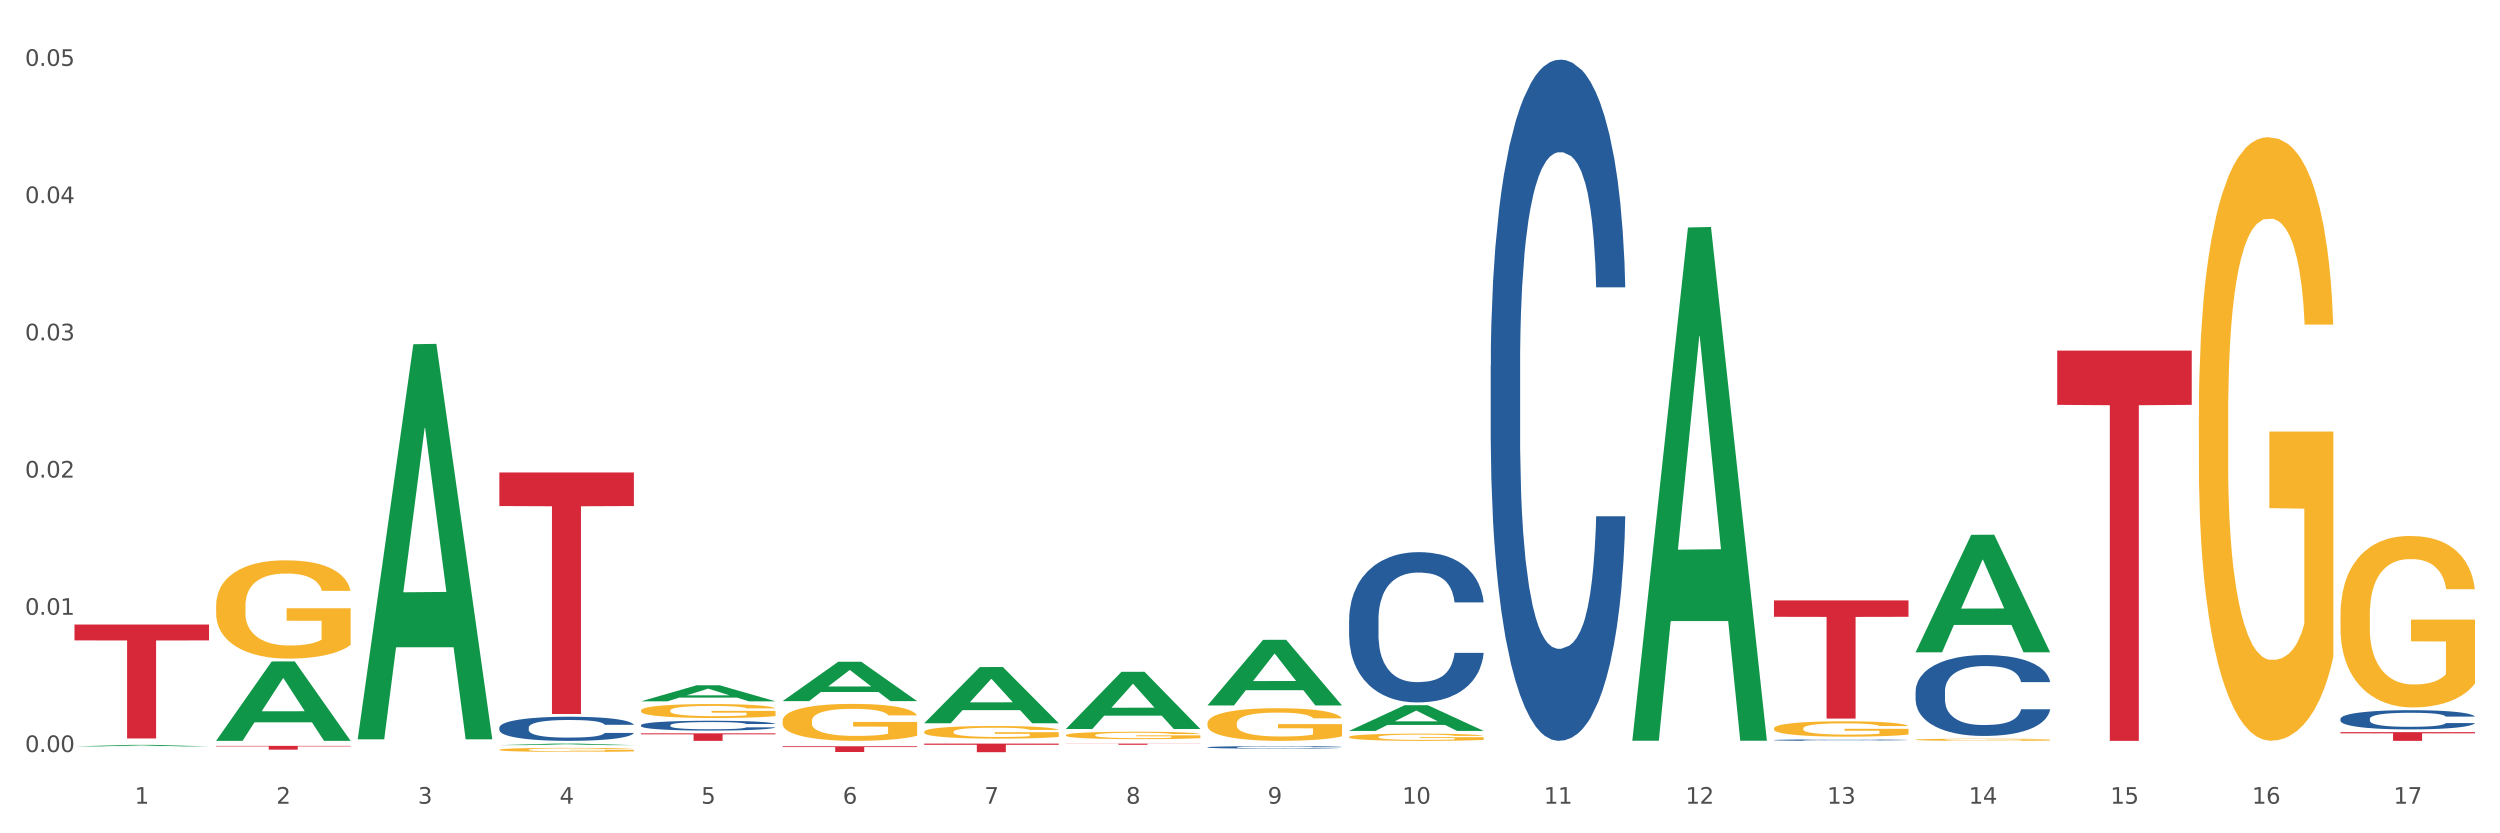 <?xml version="1.0" encoding="utf-8" standalone="no"?>
<!DOCTYPE svg PUBLIC "-//W3C//DTD SVG 1.1//EN"
  "http://www.w3.org/Graphics/SVG/1.1/DTD/svg11.dtd">
<svg xmlns:xlink="http://www.w3.org/1999/xlink" width="1080pt" height="360pt" viewBox="0 0 1080 360" xmlns="http://www.w3.org/2000/svg" version="1.1">
 <rect x="0" y="0" width="1080" height="360" fill="#333333" stroke="none"/>
 <defs>
  <style type="text/css">*{stroke-linejoin: round; stroke-linecap: butt}</style>
 </defs>
 <g id="figure_1">
  <g id="patch_1">
   <path d="M 0 360 
L 1080 360 
L 1080 0 
L 0 0 
z
" style="fill: #ffffff; stroke: #ffffff; stroke-linejoin: miter"/>
  </g>
  <g id="axes_1">
   <g id="matplotlib.axis_1">
    <g id="xtick_1">
     <g id="text_1">
      <!-- 1 -->
      <g style="fill: #4d4d4d" transform="translate(58.182 347.204) scale(0.096 -0.096)">
       <defs>
        <path id="DejaVuSans-31" d="M 794 531 
L 1825 531 
L 1825 4091 
L 703 3866 
L 703 4441 
L 1819 4666 
L 2450 4666 
L 2450 531 
L 3481 531 
L 3481 0 
L 794 0 
L 794 531 
z
" transform="scale(0.016)"/>
       </defs>
       <use xlink:href="#DejaVuSans-31"/>
      </g>
     </g>
    </g>
    <g id="xtick_2">
     <g id="text_2">
      <!-- 2 -->
      <g style="fill: #4d4d4d" transform="translate(119.364 347.204) scale(0.096 -0.096)">
       <defs>
        <path id="DejaVuSans-32" d="M 1228 531 
L 3431 531 
L 3431 0 
L 469 0 
L 469 531 
Q 828 903 1448 1529 
Q 2069 2156 2228 2338 
Q 2531 2678 2651 2914 
Q 2772 3150 2772 3378 
Q 2772 3750 2511 3984 
Q 2250 4219 1831 4219 
Q 1534 4219 1204 4116 
Q 875 4013 500 3803 
L 500 4441 
Q 881 4594 1212 4672 
Q 1544 4750 1819 4750 
Q 2544 4750 2975 4387 
Q 3406 4025 3406 3419 
Q 3406 3131 3298 2873 
Q 3191 2616 2906 2266 
Q 2828 2175 2409 1742 
Q 1991 1309 1228 531 
z
" transform="scale(0.016)"/>
       </defs>
       <use xlink:href="#DejaVuSans-32"/>
      </g>
     </g>
    </g>
    <g id="xtick_3">
     <g id="text_3">
      <!-- 3 -->
      <g style="fill: #4d4d4d" transform="translate(180.545 347.204) scale(0.096 -0.096)">
       <defs>
        <path id="DejaVuSans-33" d="M 2597 2516 
Q 3050 2419 3304 2112 
Q 3559 1806 3559 1356 
Q 3559 666 3084 287 
Q 2609 -91 1734 -91 
Q 1441 -91 1130 -33 
Q 819 25 488 141 
L 488 750 
Q 750 597 1062 519 
Q 1375 441 1716 441 
Q 2309 441 2620 675 
Q 2931 909 2931 1356 
Q 2931 1769 2642 2001 
Q 2353 2234 1838 2234 
L 1294 2234 
L 1294 2753 
L 1863 2753 
Q 2328 2753 2575 2939 
Q 2822 3125 2822 3475 
Q 2822 3834 2567 4026 
Q 2313 4219 1838 4219 
Q 1578 4219 1281 4162 
Q 984 4106 628 3988 
L 628 4550 
Q 988 4650 1302 4700 
Q 1616 4750 1894 4750 
Q 2613 4750 3031 4423 
Q 3450 4097 3450 3541 
Q 3450 3153 3228 2886 
Q 3006 2619 2597 2516 
z
" transform="scale(0.016)"/>
       </defs>
       <use xlink:href="#DejaVuSans-33"/>
      </g>
     </g>
    </g>
    <g id="xtick_4">
     <g id="text_4">
      <!-- 4 -->
      <g style="fill: #4d4d4d" transform="translate(241.726 347.204) scale(0.096 -0.096)">
       <defs>
        <path id="DejaVuSans-34" d="M 2419 4116 
L 825 1625 
L 2419 1625 
L 2419 4116 
z
M 2253 4666 
L 3047 4666 
L 3047 1625 
L 3713 1625 
L 3713 1100 
L 3047 1100 
L 3047 0 
L 2419 0 
L 2419 1100 
L 313 1100 
L 313 1709 
L 2253 4666 
z
" transform="scale(0.016)"/>
       </defs>
       <use xlink:href="#DejaVuSans-34"/>
      </g>
     </g>
    </g>
    <g id="xtick_5">
     <g id="text_5">
      <!-- 5 -->
      <g style="fill: #4d4d4d" transform="translate(302.908 347.204) scale(0.096 -0.096)">
       <defs>
        <path id="DejaVuSans-35" d="M 691 4666 
L 3169 4666 
L 3169 4134 
L 1269 4134 
L 1269 2991 
Q 1406 3038 1543 3061 
Q 1681 3084 1819 3084 
Q 2600 3084 3056 2656 
Q 3513 2228 3513 1497 
Q 3513 744 3044 326 
Q 2575 -91 1722 -91 
Q 1428 -91 1123 -41 
Q 819 9 494 109 
L 494 744 
Q 775 591 1075 516 
Q 1375 441 1709 441 
Q 2250 441 2565 725 
Q 2881 1009 2881 1497 
Q 2881 1984 2565 2268 
Q 2250 2553 1709 2553 
Q 1456 2553 1204 2497 
Q 953 2441 691 2322 
L 691 4666 
z
" transform="scale(0.016)"/>
       </defs>
       <use xlink:href="#DejaVuSans-35"/>
      </g>
     </g>
    </g>
    <g id="xtick_6">
     <g id="text_6">
      <!-- 6 -->
      <g style="fill: #4d4d4d" transform="translate(364.089 347.204) scale(0.096 -0.096)">
       <defs>
        <path id="DejaVuSans-36" d="M 2113 2584 
Q 1688 2584 1439 2293 
Q 1191 2003 1191 1497 
Q 1191 994 1439 701 
Q 1688 409 2113 409 
Q 2538 409 2786 701 
Q 3034 994 3034 1497 
Q 3034 2003 2786 2293 
Q 2538 2584 2113 2584 
z
M 3366 4563 
L 3366 3988 
Q 3128 4100 2886 4159 
Q 2644 4219 2406 4219 
Q 1781 4219 1451 3797 
Q 1122 3375 1075 2522 
Q 1259 2794 1537 2939 
Q 1816 3084 2150 3084 
Q 2853 3084 3261 2657 
Q 3669 2231 3669 1497 
Q 3669 778 3244 343 
Q 2819 -91 2113 -91 
Q 1303 -91 875 529 
Q 447 1150 447 2328 
Q 447 3434 972 4092 
Q 1497 4750 2381 4750 
Q 2619 4750 2861 4703 
Q 3103 4656 3366 4563 
z
" transform="scale(0.016)"/>
       </defs>
       <use xlink:href="#DejaVuSans-36"/>
      </g>
     </g>
    </g>
    <g id="xtick_7">
     <g id="text_7">
      <!-- 7 -->
      <g style="fill: #4d4d4d" transform="translate(425.271 347.204) scale(0.096 -0.096)">
       <defs>
        <path id="DejaVuSans-37" d="M 525 4666 
L 3525 4666 
L 3525 4397 
L 1831 0 
L 1172 0 
L 2766 4134 
L 525 4134 
L 525 4666 
z
" transform="scale(0.016)"/>
       </defs>
       <use xlink:href="#DejaVuSans-37"/>
      </g>
     </g>
    </g>
    <g id="xtick_8">
     <g id="text_8">
      <!-- 8 -->
      <g style="fill: #4d4d4d" transform="translate(486.452 347.204) scale(0.096 -0.096)">
       <defs>
        <path id="DejaVuSans-38" d="M 2034 2216 
Q 1584 2216 1326 1975 
Q 1069 1734 1069 1313 
Q 1069 891 1326 650 
Q 1584 409 2034 409 
Q 2484 409 2743 651 
Q 3003 894 3003 1313 
Q 3003 1734 2745 1975 
Q 2488 2216 2034 2216 
z
M 1403 2484 
Q 997 2584 770 2862 
Q 544 3141 544 3541 
Q 544 4100 942 4425 
Q 1341 4750 2034 4750 
Q 2731 4750 3128 4425 
Q 3525 4100 3525 3541 
Q 3525 3141 3298 2862 
Q 3072 2584 2669 2484 
Q 3125 2378 3379 2068 
Q 3634 1759 3634 1313 
Q 3634 634 3220 271 
Q 2806 -91 2034 -91 
Q 1263 -91 848 271 
Q 434 634 434 1313 
Q 434 1759 690 2068 
Q 947 2378 1403 2484 
z
M 1172 3481 
Q 1172 3119 1398 2916 
Q 1625 2713 2034 2713 
Q 2441 2713 2670 2916 
Q 2900 3119 2900 3481 
Q 2900 3844 2670 4047 
Q 2441 4250 2034 4250 
Q 1625 4250 1398 4047 
Q 1172 3844 1172 3481 
z
" transform="scale(0.016)"/>
       </defs>
       <use xlink:href="#DejaVuSans-38"/>
      </g>
     </g>
    </g>
    <g id="xtick_9">
     <g id="text_9">
      <!-- 9 -->
      <g style="fill: #4d4d4d" transform="translate(547.634 347.204) scale(0.096 -0.096)">
       <defs>
        <path id="DejaVuSans-39" d="M 703 97 
L 703 672 
Q 941 559 1184 500 
Q 1428 441 1663 441 
Q 2288 441 2617 861 
Q 2947 1281 2994 2138 
Q 2813 1869 2534 1725 
Q 2256 1581 1919 1581 
Q 1219 1581 811 2004 
Q 403 2428 403 3163 
Q 403 3881 828 4315 
Q 1253 4750 1959 4750 
Q 2769 4750 3195 4129 
Q 3622 3509 3622 2328 
Q 3622 1225 3098 567 
Q 2575 -91 1691 -91 
Q 1453 -91 1209 -44 
Q 966 3 703 97 
z
M 1959 2075 
Q 2384 2075 2632 2365 
Q 2881 2656 2881 3163 
Q 2881 3666 2632 3958 
Q 2384 4250 1959 4250 
Q 1534 4250 1286 3958 
Q 1038 3666 1038 3163 
Q 1038 2656 1286 2365 
Q 1534 2075 1959 2075 
z
" transform="scale(0.016)"/>
       </defs>
       <use xlink:href="#DejaVuSans-39"/>
      </g>
     </g>
    </g>
    <g id="xtick_10">
     <g id="text_10">
      <!-- 10 -->
      <g style="fill: #4d4d4d" transform="translate(605.761 347.204) scale(0.096 -0.096)">
       <defs>
        <path id="DejaVuSans-30" d="M 2034 4250 
Q 1547 4250 1301 3770 
Q 1056 3291 1056 2328 
Q 1056 1369 1301 889 
Q 1547 409 2034 409 
Q 2525 409 2770 889 
Q 3016 1369 3016 2328 
Q 3016 3291 2770 3770 
Q 2525 4250 2034 4250 
z
M 2034 4750 
Q 2819 4750 3233 4129 
Q 3647 3509 3647 2328 
Q 3647 1150 3233 529 
Q 2819 -91 2034 -91 
Q 1250 -91 836 529 
Q 422 1150 422 2328 
Q 422 3509 836 4129 
Q 1250 4750 2034 4750 
z
" transform="scale(0.016)"/>
       </defs>
       <use xlink:href="#DejaVuSans-31"/>
       <use xlink:href="#DejaVuSans-30" transform="translate(63.623 0)"/>
      </g>
     </g>
    </g>
    <g id="xtick_11">
     <g id="text_11">
      <!-- 11 -->
      <g style="fill: #4d4d4d" transform="translate(666.942 347.204) scale(0.096 -0.096)">
       <use xlink:href="#DejaVuSans-31"/>
       <use xlink:href="#DejaVuSans-31" transform="translate(63.623 0)"/>
      </g>
     </g>
    </g>
    <g id="xtick_12">
     <g id="text_12">
      <!-- 12 -->
      <g style="fill: #4d4d4d" transform="translate(728.124 347.204) scale(0.096 -0.096)">
       <use xlink:href="#DejaVuSans-31"/>
       <use xlink:href="#DejaVuSans-32" transform="translate(63.623 0)"/>
      </g>
     </g>
    </g>
    <g id="xtick_13">
     <g id="text_13">
      <!-- 13 -->
      <g style="fill: #4d4d4d" transform="translate(789.305 347.204) scale(0.096 -0.096)">
       <use xlink:href="#DejaVuSans-31"/>
       <use xlink:href="#DejaVuSans-33" transform="translate(63.623 0)"/>
      </g>
     </g>
    </g>
    <g id="xtick_14">
     <g id="text_14">
      <!-- 14 -->
      <g style="fill: #4d4d4d" transform="translate(850.487 347.204) scale(0.096 -0.096)">
       <use xlink:href="#DejaVuSans-31"/>
       <use xlink:href="#DejaVuSans-34" transform="translate(63.623 0)"/>
      </g>
     </g>
    </g>
    <g id="xtick_15">
     <g id="text_15">
      <!-- 15 -->
      <g style="fill: #4d4d4d" transform="translate(911.668 347.204) scale(0.096 -0.096)">
       <use xlink:href="#DejaVuSans-31"/>
       <use xlink:href="#DejaVuSans-35" transform="translate(63.623 0)"/>
      </g>
     </g>
    </g>
    <g id="xtick_16">
     <g id="text_16">
      <!-- 16 -->
      <g style="fill: #4d4d4d" transform="translate(972.849 347.204) scale(0.096 -0.096)">
       <use xlink:href="#DejaVuSans-31"/>
       <use xlink:href="#DejaVuSans-36" transform="translate(63.623 0)"/>
      </g>
     </g>
    </g>
    <g id="xtick_17">
     <g id="text_17">
      <!-- 17 -->
      <g style="fill: #4d4d4d" transform="translate(1034.031 347.204) scale(0.096 -0.096)">
       <use xlink:href="#DejaVuSans-31"/>
       <use xlink:href="#DejaVuSans-37" transform="translate(63.623 0)"/>
      </g>
     </g>
    </g>
    <g id="xtick_18"/>
    <g id="xtick_19"/>
    <g id="xtick_20"/>
    <g id="xtick_21"/>
    <g id="xtick_22"/>
    <g id="xtick_23"/>
    <g id="xtick_24"/>
    <g id="xtick_25"/>
    <g id="xtick_26"/>
    <g id="xtick_27"/>
    <g id="xtick_28"/>
    <g id="xtick_29"/>
    <g id="xtick_30"/>
    <g id="xtick_31"/>
    <g id="xtick_32"/>
    <g id="xtick_33"/>
   </g>
   <g id="matplotlib.axis_2">
    <g id="ytick_1">
     <g id="text_18">
      <!-- 0.00 -->
      <g style="fill: #4d4d4d" transform="translate(10.8 324.878) scale(0.096 -0.096)">
       <defs>
        <path id="DejaVuSans-2e" d="M 684 794 
L 1344 794 
L 1344 0 
L 684 0 
L 684 794 
z
" transform="scale(0.016)"/>
       </defs>
       <use xlink:href="#DejaVuSans-30"/>
       <use xlink:href="#DejaVuSans-2e" transform="translate(63.623 0)"/>
       <use xlink:href="#DejaVuSans-30" transform="translate(95.41 0)"/>
       <use xlink:href="#DejaVuSans-30" transform="translate(159.033 0)"/>
      </g>
     </g>
    </g>
    <g id="ytick_2">
     <g id="text_19">
      <!-- 0.01 -->
      <g style="fill: #4d4d4d" transform="translate(10.8 265.594) scale(0.096 -0.096)">
       <use xlink:href="#DejaVuSans-30"/>
       <use xlink:href="#DejaVuSans-2e" transform="translate(63.623 0)"/>
       <use xlink:href="#DejaVuSans-30" transform="translate(95.41 0)"/>
       <use xlink:href="#DejaVuSans-31" transform="translate(159.033 0)"/>
      </g>
     </g>
    </g>
    <g id="ytick_3">
     <g id="text_20">
      <!-- 0.02 -->
      <g style="fill: #4d4d4d" transform="translate(10.8 206.311) scale(0.096 -0.096)">
       <use xlink:href="#DejaVuSans-30"/>
       <use xlink:href="#DejaVuSans-2e" transform="translate(63.623 0)"/>
       <use xlink:href="#DejaVuSans-30" transform="translate(95.41 0)"/>
       <use xlink:href="#DejaVuSans-32" transform="translate(159.033 0)"/>
      </g>
     </g>
    </g>
    <g id="ytick_4">
     <g id="text_21">
      <!-- 0.03 -->
      <g style="fill: #4d4d4d" transform="translate(10.8 147.027) scale(0.096 -0.096)">
       <use xlink:href="#DejaVuSans-30"/>
       <use xlink:href="#DejaVuSans-2e" transform="translate(63.623 0)"/>
       <use xlink:href="#DejaVuSans-30" transform="translate(95.41 0)"/>
       <use xlink:href="#DejaVuSans-33" transform="translate(159.033 0)"/>
      </g>
     </g>
    </g>
    <g id="ytick_5">
     <g id="text_22">
      <!-- 0.04 -->
      <g style="fill: #4d4d4d" transform="translate(10.8 87.743) scale(0.096 -0.096)">
       <use xlink:href="#DejaVuSans-30"/>
       <use xlink:href="#DejaVuSans-2e" transform="translate(63.623 0)"/>
       <use xlink:href="#DejaVuSans-30" transform="translate(95.41 0)"/>
       <use xlink:href="#DejaVuSans-34" transform="translate(159.033 0)"/>
      </g>
     </g>
    </g>
    <g id="ytick_6">
     <g id="text_23">
      <!-- 0.05 -->
      <g style="fill: #4d4d4d" transform="translate(10.8 28.46) scale(0.096 -0.096)">
       <use xlink:href="#DejaVuSans-30"/>
       <use xlink:href="#DejaVuSans-2e" transform="translate(63.623 0)"/>
       <use xlink:href="#DejaVuSans-30" transform="translate(95.41 0)"/>
       <use xlink:href="#DejaVuSans-35" transform="translate(159.033 0)"/>
      </g>
     </g>
    </g>
    <g id="ytick_7"/>
    <g id="ytick_8"/>
    <g id="ytick_9"/>
    <g id="ytick_10"/>
    <g id="ytick_11"/>
   </g>
   <g id="PolyCollection_1">
    <path d="M 32.175 322.443 
L 32.235 322.442 
L 56.203 321.79 
L 66.15 321.789 
L 90.297 322.444 
L 78.793 322.444 
L 73.58 322.292 
L 48.833 322.292 
L 48.653 322.294 
L 43.62 322.444 
L 32.175 322.444 
L 32.175 322.443 
L 51.949 322.201 
L 70.464 322.2 
L 61.296 321.929 
L 61.176 321.927 
L 61.056 321.929 
L 51.889 322.2 
L 51.949 322.201 
L 32.175 322.443 
z
" clip-path="url(#p431bd7b914)" style="fill: #109648"/>
    <path d="M 766.352 259.364 
L 824.474 259.364 
L 824.474 266.459 
L 801.611 266.507 
L 801.611 310.422 
L 789.078 310.422 
L 789.078 266.507 
L 766.352 266.459 
L 766.352 259.412 
L 766.352 259.364 
z
" clip-path="url(#p431bd7b914)" style="fill: #d62839"/>
    <path d="M 215.719 323.888 
L 215.788 323.886 
L 215.788 323.829 
L 215.925 323.779 
L 216.611 323.66 
L 217.641 323.562 
L 218.395 323.509 
L 219.15 323.466 
L 220.042 323.423 
L 221.14 323.379 
L 223.13 323.313 
L 224.366 323.28 
L 225.875 323.245 
L 228.62 323.194 
L 230.61 323.166 
L 232.669 323.142 
L 236.031 323.113 
L 238.227 323.1 
L 240.56 323.091 
L 243.374 323.085 
L 245.501 323.083 
L 250.167 323.088 
L 254.147 323.102 
L 256.069 323.113 
L 258.539 323.132 
L 259.843 323.145 
L 261.97 323.17 
L 264.166 323.204 
L 265.676 323.232 
L 267.94 323.286 
L 269.656 323.341 
L 271.234 323.407 
L 272.057 323.453 
L 272.675 323.496 
L 273.224 323.546 
L 273.773 323.624 
L 261.421 323.624 
L 260.941 323.568 
L 260.186 323.515 
L 259.088 323.465 
L 258.127 323.433 
L 256.48 323.393 
L 254.971 323.368 
L 253.392 323.348 
L 251.471 323.333 
L 249.961 323.325 
L 247.834 323.318 
L 243.648 323.32 
L 240.835 323.333 
L 238.913 323.348 
L 237.678 323.363 
L 236.58 323.379 
L 235.345 323.401 
L 233.904 323.434 
L 232.875 323.465 
L 231.845 323.503 
L 231.022 323.541 
L 230.267 323.585 
L 229.649 323.633 
L 229.169 323.682 
L 228.757 323.743 
L 228.414 323.843 
L 228.414 324.061 
L 228.551 324.11 
L 228.895 324.175 
L 229.306 324.225 
L 229.993 324.283 
L 230.61 324.323 
L 231.777 324.38 
L 233.08 324.428 
L 234.11 324.458 
L 235.139 324.484 
L 236.923 324.519 
L 238.913 324.547 
L 240.629 324.565 
L 242.962 324.581 
L 244.54 324.587 
L 245.913 324.59 
L 249.275 324.59 
L 251.677 324.586 
L 254.353 324.574 
L 256.412 324.56 
L 258.127 324.543 
L 260.049 324.514 
L 261.284 324.487 
L 261.284 324.155 
L 246.187 324.153 
L 246.187 323.932 
L 273.842 323.932 
L 273.842 324.581 
L 272.675 324.614 
L 271.371 324.644 
L 269.999 324.671 
L 267.94 324.705 
L 265.47 324.737 
L 263.274 324.759 
L 260.941 324.778 
L 258.196 324.796 
L 254.628 324.811 
L 252.432 324.818 
L 249.687 324.823 
L 246.462 324.824 
L 243.648 324.821 
L 240.903 324.813 
L 238.021 324.799 
L 235.208 324.778 
L 233.08 324.757 
L 230.953 324.732 
L 228.689 324.699 
L 226.905 324.667 
L 225.532 324.638 
L 224.022 324.602 
L 222.376 324.554 
L 221.14 324.511 
L 220.042 324.466 
L 218.876 324.409 
L 218.052 324.36 
L 217.229 324.298 
L 216.749 324.252 
L 216.2 324.18 
L 215.788 324.08 
L 215.719 323.888 
z
" clip-path="url(#p431bd7b914)" style="fill: #f7b32b"/>
    <path d="M 399.263 321.231 
L 457.386 321.231 
L 457.386 321.748 
L 434.523 321.751 
L 434.523 324.95 
L 421.989 324.95 
L 421.989 321.751 
L 399.263 321.748 
L 399.263 321.234 
L 399.263 321.231 
z
" clip-path="url(#p431bd7b914)" style="fill: #d62839"/>
    <path d="M 338.082 322.392 
L 396.204 322.392 
L 396.204 322.736 
L 373.341 322.739 
L 373.341 324.87 
L 360.808 324.87 
L 360.808 322.739 
L 338.082 322.736 
L 338.082 322.394 
L 338.082 322.392 
z
" clip-path="url(#p431bd7b914)" style="fill: #d62839"/>
    <path d="M 276.901 316.79 
L 335.023 316.79 
L 335.023 317.243 
L 312.16 317.246 
L 312.16 320.049 
L 299.626 320.049 
L 299.626 317.246 
L 276.901 317.243 
L 276.901 316.794 
L 276.901 316.79 
z
" clip-path="url(#p431bd7b914)" style="fill: #d62839"/>
    <path d="M 215.719 204.109 
L 273.842 204.109 
L 273.842 218.609 
L 250.978 218.707 
L 250.978 308.451 
L 238.445 308.451 
L 238.445 218.707 
L 215.719 218.609 
L 215.719 204.207 
L 215.719 204.109 
z
" clip-path="url(#p431bd7b914)" style="fill: #d62839"/>
    <path d="M 93.356 322.224 
L 151.479 322.224 
L 151.479 322.45 
L 128.615 322.452 
L 128.615 323.851 
L 116.082 323.851 
L 116.082 322.452 
L 93.356 322.45 
L 93.356 322.226 
L 93.356 322.224 
z
" clip-path="url(#p431bd7b914)" style="fill: #d62839"/>
    <path d="M 32.175 269.808 
L 90.297 269.808 
L 90.297 276.648 
L 67.434 276.695 
L 67.434 319.031 
L 54.901 319.031 
L 54.901 276.695 
L 32.175 276.648 
L 32.175 269.854 
L 32.175 269.808 
z
" clip-path="url(#p431bd7b914)" style="fill: #d62839"/>
    <path d="M 215.719 314.313 
L 215.788 314.304 
L 215.788 314.037 
L 215.994 313.676 
L 216.75 313.01 
L 217.712 312.506 
L 219.36 311.916 
L 220.254 311.669 
L 221.422 311.393 
L 223.826 310.946 
L 226.574 310.565 
L 228.498 310.356 
L 229.941 310.223 
L 233.17 309.985 
L 235.025 309.88 
L 236.948 309.795 
L 238.597 309.738 
L 241.345 309.671 
L 243.544 309.643 
L 246.086 309.633 
L 248.216 309.643 
L 251.032 309.681 
L 255.155 309.795 
L 256.735 309.861 
L 258.864 309.975 
L 261.063 310.128 
L 262.849 310.28 
L 264.91 310.499 
L 267.04 310.784 
L 269.101 311.145 
L 270.544 311.478 
L 271.712 311.83 
L 272.742 312.258 
L 273.498 312.725 
L 273.842 313.115 
L 261.269 313.115 
L 260.926 312.763 
L 260.238 312.382 
L 259.551 312.125 
L 258.796 311.916 
L 257.628 311.678 
L 256.597 311.526 
L 254.88 311.345 
L 253.3 311.231 
L 251.994 311.165 
L 250.414 311.107 
L 247.048 311.05 
L 244.643 311.05 
L 243.132 311.069 
L 241.277 311.117 
L 239.696 311.184 
L 237.841 311.298 
L 236.399 311.421 
L 234.956 311.583 
L 234.132 311.697 
L 232.895 311.906 
L 232.07 312.078 
L 230.971 312.373 
L 230.353 312.582 
L 229.254 313.124 
L 228.773 313.524 
L 228.567 313.799 
L 228.429 314.104 
L 228.429 315.588 
L 228.841 316.254 
L 229.185 316.539 
L 229.735 316.862 
L 230.765 317.281 
L 232.277 317.69 
L 233.857 317.985 
L 235.162 318.166 
L 236.399 318.299 
L 237.635 318.403 
L 239.147 318.499 
L 240.383 318.556 
L 242.238 318.613 
L 244.437 318.641 
L 246.154 318.641 
L 249.658 318.594 
L 251.238 318.546 
L 252.75 318.48 
L 254.399 318.375 
L 255.704 318.261 
L 256.46 318.175 
L 257.696 317.994 
L 258.658 317.804 
L 259.483 317.585 
L 260.032 317.395 
L 260.651 317.11 
L 261.132 316.786 
L 261.269 316.615 
L 273.842 316.615 
L 273.567 316.958 
L 273.086 317.29 
L 272.124 317.738 
L 271.368 317.994 
L 270.2 318.308 
L 268.964 318.575 
L 267.246 318.87 
L 265.666 319.088 
L 264.017 319.279 
L 262.231 319.45 
L 259.002 319.688 
L 257.834 319.754 
L 255.361 319.868 
L 253.437 319.935 
L 250.62 320.002 
L 247.735 320.04 
L 244.712 320.049 
L 242.032 320.03 
L 239.078 319.973 
L 237.223 319.916 
L 235.162 319.83 
L 232.757 319.697 
L 230.49 319.535 
L 228.361 319.345 
L 226.368 319.126 
L 224.513 318.879 
L 222.109 318.47 
L 220.322 318.07 
L 219.017 317.7 
L 218.124 317.386 
L 217.231 316.986 
L 216.75 316.71 
L 215.994 316.044 
L 215.719 315.426 
L 215.719 314.313 
z
" clip-path="url(#p431bd7b914)" style="fill: #255c99"/>
    <path d="M 276.901 313.27 
L 276.969 313.266 
L 276.969 313.158 
L 277.175 313.01 
L 277.931 312.739 
L 278.893 312.533 
L 280.542 312.293 
L 281.435 312.192 
L 282.603 312.08 
L 285.008 311.897 
L 287.756 311.742 
L 289.679 311.657 
L 291.122 311.603 
L 294.351 311.506 
L 296.206 311.463 
L 298.13 311.428 
L 299.779 311.405 
L 302.527 311.378 
L 304.725 311.366 
L 307.267 311.362 
L 309.397 311.366 
L 312.214 311.381 
L 316.336 311.428 
L 317.916 311.455 
L 320.046 311.502 
L 322.244 311.564 
L 324.031 311.626 
L 326.092 311.715 
L 328.221 311.831 
L 330.283 311.979 
L 331.725 312.114 
L 332.893 312.258 
L 333.924 312.432 
L 334.679 312.622 
L 335.023 312.781 
L 322.45 312.781 
L 322.107 312.638 
L 321.42 312.483 
L 320.733 312.378 
L 319.977 312.293 
L 318.809 312.196 
L 317.779 312.134 
L 316.061 312.06 
L 314.481 312.014 
L 313.176 311.986 
L 311.595 311.963 
L 308.229 311.94 
L 305.824 311.94 
L 304.313 311.948 
L 302.458 311.967 
L 300.878 311.994 
L 299.023 312.041 
L 297.58 312.091 
L 296.137 312.157 
L 295.313 312.204 
L 294.076 312.289 
L 293.252 312.359 
L 292.153 312.479 
L 291.534 312.564 
L 290.435 312.785 
L 289.954 312.948 
L 289.748 313.061 
L 289.611 313.185 
L 289.611 313.79 
L 290.023 314.061 
L 290.366 314.178 
L 290.916 314.309 
L 291.947 314.48 
L 293.458 314.647 
L 295.038 314.767 
L 296.343 314.841 
L 297.58 314.895 
L 298.817 314.938 
L 300.328 314.976 
L 301.565 315 
L 303.42 315.023 
L 305.618 315.035 
L 307.336 315.035 
L 310.84 315.015 
L 312.42 314.996 
L 313.931 314.969 
L 315.58 314.926 
L 316.886 314.88 
L 317.641 314.845 
L 318.878 314.771 
L 319.84 314.693 
L 320.664 314.604 
L 321.214 314.527 
L 321.832 314.41 
L 322.313 314.278 
L 322.45 314.209 
L 335.023 314.209 
L 334.748 314.348 
L 334.267 314.484 
L 333.305 314.666 
L 332.55 314.771 
L 331.382 314.899 
L 330.145 315.007 
L 328.428 315.128 
L 326.847 315.217 
L 325.199 315.294 
L 323.412 315.364 
L 320.183 315.461 
L 319.015 315.488 
L 316.542 315.535 
L 314.618 315.562 
L 311.802 315.589 
L 308.916 315.605 
L 305.893 315.609 
L 303.214 315.601 
L 300.26 315.578 
L 298.405 315.554 
L 296.343 315.519 
L 293.939 315.465 
L 291.672 315.399 
L 289.542 315.322 
L 287.55 315.232 
L 285.695 315.132 
L 283.29 314.965 
L 281.504 314.802 
L 280.198 314.651 
L 279.305 314.523 
L 278.412 314.36 
L 277.931 314.247 
L 277.175 313.976 
L 276.901 313.724 
L 276.901 313.27 
z
" clip-path="url(#p431bd7b914)" style="fill: #255c99"/>
    <path d="M 521.626 322.818 
L 521.695 322.817 
L 521.695 322.789 
L 521.901 322.752 
L 522.657 322.683 
L 523.619 322.63 
L 525.268 322.569 
L 526.161 322.544 
L 527.329 322.515 
L 529.733 322.469 
L 532.481 322.429 
L 534.405 322.407 
L 535.848 322.394 
L 539.077 322.369 
L 540.932 322.358 
L 542.855 322.349 
L 544.504 322.343 
L 547.252 322.336 
L 549.451 322.333 
L 551.993 322.332 
L 554.123 322.333 
L 556.939 322.337 
L 561.062 322.349 
L 562.642 322.356 
L 564.772 322.368 
L 566.97 322.384 
L 568.756 322.399 
L 570.817 322.422 
L 572.947 322.452 
L 575.008 322.489 
L 576.451 322.524 
L 577.619 322.56 
L 578.649 322.605 
L 579.405 322.653 
L 579.749 322.694 
L 567.176 322.694 
L 566.833 322.657 
L 566.146 322.618 
L 565.459 322.591 
L 564.703 322.569 
L 563.535 322.545 
L 562.504 322.529 
L 560.787 322.51 
L 559.207 322.498 
L 557.901 322.491 
L 556.321 322.485 
L 552.955 322.479 
L 550.55 322.479 
L 549.039 322.481 
L 547.184 322.486 
L 545.604 322.493 
L 543.749 322.505 
L 542.306 322.518 
L 540.863 322.535 
L 540.039 322.546 
L 538.802 322.568 
L 537.978 322.586 
L 536.878 322.617 
L 536.26 322.638 
L 535.161 322.694 
L 534.68 322.736 
L 534.474 322.765 
L 534.336 322.796 
L 534.336 322.95 
L 534.749 323.019 
L 535.092 323.049 
L 535.642 323.082 
L 536.672 323.126 
L 538.184 323.168 
L 539.764 323.199 
L 541.069 323.217 
L 542.306 323.231 
L 543.542 323.242 
L 545.054 323.252 
L 546.291 323.258 
L 548.146 323.264 
L 550.344 323.267 
L 552.062 323.267 
L 555.565 323.262 
L 557.146 323.257 
L 558.657 323.25 
L 560.306 323.239 
L 561.611 323.227 
L 562.367 323.218 
L 563.604 323.2 
L 564.565 323.18 
L 565.39 323.157 
L 565.939 323.138 
L 566.558 323.108 
L 567.039 323.074 
L 567.176 323.057 
L 579.749 323.057 
L 579.474 323.092 
L 578.993 323.127 
L 578.031 323.173 
L 577.275 323.2 
L 576.107 323.232 
L 574.871 323.26 
L 573.153 323.291 
L 571.573 323.313 
L 569.924 323.333 
L 568.138 323.351 
L 564.909 323.375 
L 563.741 323.382 
L 561.268 323.394 
L 559.344 323.401 
L 556.527 323.408 
L 553.642 323.412 
L 550.619 323.413 
L 547.939 323.411 
L 544.985 323.405 
L 543.13 323.399 
L 541.069 323.39 
L 538.665 323.376 
L 536.397 323.36 
L 534.268 323.34 
L 532.275 323.317 
L 530.42 323.291 
L 528.016 323.249 
L 526.229 323.208 
L 524.924 323.169 
L 524.031 323.137 
L 523.138 323.095 
L 522.657 323.067 
L 521.901 322.997 
L 521.626 322.933 
L 521.626 322.818 
z
" clip-path="url(#p431bd7b914)" style="fill: #255c99"/>
    <path d="M 582.808 267.7 
L 582.876 267.64 
L 582.876 265.98 
L 583.083 263.727 
L 583.838 259.577 
L 584.8 256.434 
L 586.449 252.758 
L 587.342 251.217 
L 588.51 249.497 
L 590.915 246.71 
L 593.663 244.339 
L 595.586 243.034 
L 597.029 242.204 
L 600.258 240.722 
L 602.113 240.07 
L 604.037 239.536 
L 605.686 239.18 
L 608.434 238.765 
L 610.632 238.588 
L 613.174 238.528 
L 615.304 238.588 
L 618.121 238.825 
L 622.243 239.536 
L 623.823 239.951 
L 625.953 240.663 
L 628.151 241.611 
L 629.938 242.56 
L 631.999 243.924 
L 634.129 245.703 
L 636.19 247.956 
L 637.632 250.031 
L 638.8 252.225 
L 639.831 254.893 
L 640.587 257.798 
L 640.93 260.229 
L 628.358 260.229 
L 628.014 258.035 
L 627.327 255.663 
L 626.64 254.063 
L 625.884 252.758 
L 624.716 251.276 
L 623.686 250.327 
L 621.968 249.201 
L 620.388 248.489 
L 619.083 248.074 
L 617.503 247.718 
L 614.136 247.363 
L 611.732 247.363 
L 610.22 247.481 
L 608.365 247.778 
L 606.785 248.193 
L 604.93 248.904 
L 603.487 249.675 
L 602.044 250.683 
L 601.22 251.395 
L 599.983 252.699 
L 599.159 253.766 
L 598.06 255.604 
L 597.441 256.909 
L 596.342 260.288 
L 595.861 262.778 
L 595.655 264.498 
L 595.518 266.395 
L 595.518 275.645 
L 595.93 279.795 
L 596.273 281.574 
L 596.823 283.59 
L 597.854 286.199 
L 599.365 288.748 
L 600.945 290.586 
L 602.251 291.713 
L 603.487 292.543 
L 604.724 293.195 
L 606.235 293.788 
L 607.472 294.144 
L 609.327 294.499 
L 611.525 294.677 
L 613.243 294.677 
L 616.747 294.381 
L 618.327 294.084 
L 619.838 293.669 
L 621.487 293.017 
L 622.793 292.306 
L 623.548 291.772 
L 624.785 290.646 
L 625.747 289.46 
L 626.571 288.096 
L 627.121 286.91 
L 627.739 285.131 
L 628.22 283.115 
L 628.358 282.048 
L 640.93 282.048 
L 640.655 284.183 
L 640.174 286.258 
L 639.213 289.045 
L 638.457 290.646 
L 637.289 292.602 
L 636.052 294.262 
L 634.335 296.1 
L 632.754 297.464 
L 631.106 298.65 
L 629.319 299.717 
L 626.09 301.199 
L 624.922 301.614 
L 622.449 302.326 
L 620.525 302.741 
L 617.709 303.156 
L 614.823 303.393 
L 611.8 303.452 
L 609.121 303.334 
L 606.167 302.978 
L 604.312 302.622 
L 602.251 302.089 
L 599.846 301.259 
L 597.579 300.251 
L 595.449 299.065 
L 593.457 297.701 
L 591.602 296.16 
L 589.197 293.61 
L 587.411 291.12 
L 586.105 288.807 
L 585.212 286.851 
L 584.319 284.361 
L 583.838 282.641 
L 583.083 278.491 
L 582.808 274.637 
L 582.808 267.7 
z
" clip-path="url(#p431bd7b914)" style="fill: #255c99"/>
    <path d="M 888.715 151.471 
L 946.837 151.471 
L 946.837 174.898 
L 923.974 175.056 
L 923.974 320.049 
L 911.44 320.049 
L 911.44 175.056 
L 888.715 174.898 
L 888.715 151.629 
L 888.715 151.471 
z
" clip-path="url(#p431bd7b914)" style="fill: #d62839"/>
    <path d="M 643.989 157.988 
L 644.058 157.719 
L 644.058 150.194 
L 644.264 139.981 
L 645.02 121.168 
L 645.982 106.924 
L 647.63 90.261 
L 648.524 83.274 
L 649.691 75.48 
L 652.096 62.848 
L 654.844 52.098 
L 656.768 46.185 
L 658.211 42.422 
L 661.44 35.704 
L 663.295 32.747 
L 665.218 30.328 
L 666.867 28.716 
L 669.615 26.835 
L 671.814 26.028 
L 674.356 25.759 
L 676.485 26.028 
L 679.302 27.103 
L 683.424 30.328 
L 685.005 32.21 
L 687.134 35.435 
L 689.333 39.735 
L 691.119 44.035 
L 693.18 50.216 
L 695.31 58.279 
L 697.371 68.492 
L 698.814 77.898 
L 699.982 87.843 
L 701.012 99.937 
L 701.768 113.106 
L 702.112 124.125 
L 689.539 124.125 
L 689.195 114.181 
L 688.508 103.43 
L 687.821 96.174 
L 687.066 90.261 
L 685.898 83.542 
L 684.867 79.242 
L 683.15 74.136 
L 681.569 70.911 
L 680.264 69.029 
L 678.684 67.417 
L 675.318 65.804 
L 672.913 65.804 
L 671.401 66.342 
L 669.547 67.686 
L 667.966 69.567 
L 666.111 72.792 
L 664.669 76.286 
L 663.226 80.855 
L 662.401 84.08 
L 661.165 89.993 
L 660.34 94.83 
L 659.241 103.162 
L 658.623 109.074 
L 657.524 124.394 
L 657.043 135.681 
L 656.837 143.475 
L 656.699 152.076 
L 656.699 194.002 
L 657.111 212.815 
L 657.455 220.878 
L 658.004 230.015 
L 659.035 241.841 
L 660.546 253.397 
L 662.127 261.729 
L 663.432 266.835 
L 664.669 270.598 
L 665.905 273.554 
L 667.417 276.242 
L 668.653 277.854 
L 670.508 279.467 
L 672.707 280.273 
L 674.424 280.273 
L 677.928 278.929 
L 679.508 277.585 
L 681.02 275.704 
L 682.669 272.748 
L 683.974 269.523 
L 684.73 267.104 
L 685.966 261.997 
L 686.928 256.622 
L 687.753 250.441 
L 688.302 245.066 
L 688.921 237.003 
L 689.402 227.865 
L 689.539 223.028 
L 702.112 223.028 
L 701.837 232.703 
L 701.356 242.109 
L 700.394 254.741 
L 699.638 261.997 
L 698.47 270.866 
L 697.234 278.392 
L 695.516 286.723 
L 693.936 292.905 
L 692.287 298.28 
L 690.501 303.117 
L 687.272 309.836 
L 686.104 311.718 
L 683.631 314.943 
L 681.707 316.824 
L 678.89 318.705 
L 676.005 319.78 
L 672.982 320.049 
L 670.302 319.512 
L 667.348 317.899 
L 665.493 316.286 
L 663.432 313.868 
L 661.027 310.105 
L 658.76 305.536 
L 656.63 300.161 
L 654.638 293.98 
L 652.783 286.992 
L 650.378 275.435 
L 648.592 264.147 
L 647.287 253.666 
L 646.394 244.797 
L 645.501 233.509 
L 645.02 225.715 
L 644.264 206.902 
L 643.989 189.433 
L 643.989 157.988 
z
" clip-path="url(#p431bd7b914)" style="fill: #255c99"/>
    <path d="M 827.533 298.69 
L 827.602 298.658 
L 827.602 297.764 
L 827.808 296.551 
L 828.564 294.317 
L 829.526 292.625 
L 831.175 290.646 
L 832.068 289.816 
L 833.236 288.891 
L 835.64 287.39 
L 838.388 286.114 
L 840.312 285.411 
L 841.755 284.965 
L 844.984 284.167 
L 846.839 283.815 
L 848.762 283.528 
L 850.411 283.337 
L 853.159 283.113 
L 855.358 283.017 
L 857.9 282.986 
L 860.03 283.017 
L 862.847 283.145 
L 866.969 283.528 
L 868.549 283.752 
L 870.679 284.135 
L 872.877 284.645 
L 874.663 285.156 
L 876.724 285.89 
L 878.854 286.848 
L 880.915 288.061 
L 882.358 289.178 
L 883.526 290.359 
L 884.557 291.795 
L 885.312 293.359 
L 885.656 294.668 
L 873.083 294.668 
L 872.74 293.487 
L 872.053 292.21 
L 871.366 291.348 
L 870.61 290.646 
L 869.442 289.848 
L 868.411 289.337 
L 866.694 288.731 
L 865.114 288.348 
L 863.808 288.124 
L 862.228 287.933 
L 858.862 287.741 
L 856.457 287.741 
L 854.946 287.805 
L 853.091 287.965 
L 851.511 288.188 
L 849.656 288.571 
L 848.213 288.986 
L 846.77 289.529 
L 845.946 289.912 
L 844.709 290.614 
L 843.885 291.189 
L 842.785 292.178 
L 842.167 292.88 
L 841.068 294.7 
L 840.587 296.04 
L 840.381 296.966 
L 840.243 297.987 
L 840.243 302.967 
L 840.656 305.201 
L 840.999 306.159 
L 841.549 307.244 
L 842.579 308.648 
L 844.091 310.021 
L 845.671 311.01 
L 846.976 311.617 
L 848.213 312.064 
L 849.45 312.415 
L 850.961 312.734 
L 852.198 312.926 
L 854.053 313.117 
L 856.251 313.213 
L 857.969 313.213 
L 861.472 313.053 
L 863.053 312.894 
L 864.564 312.67 
L 866.213 312.319 
L 867.518 311.936 
L 868.274 311.649 
L 869.511 311.042 
L 870.472 310.404 
L 871.297 309.67 
L 871.847 309.031 
L 872.465 308.074 
L 872.946 306.989 
L 873.083 306.414 
L 885.656 306.414 
L 885.381 307.563 
L 884.9 308.68 
L 883.938 310.181 
L 883.182 311.042 
L 882.015 312.096 
L 880.778 312.989 
L 879.06 313.979 
L 877.48 314.713 
L 875.831 315.351 
L 874.045 315.926 
L 870.816 316.724 
L 869.648 316.947 
L 867.175 317.33 
L 865.251 317.554 
L 862.434 317.777 
L 859.549 317.905 
L 856.526 317.937 
L 853.846 317.873 
L 850.892 317.681 
L 849.037 317.49 
L 846.976 317.203 
L 844.572 316.756 
L 842.304 316.213 
L 840.175 315.575 
L 838.182 314.841 
L 836.327 314.011 
L 833.923 312.638 
L 832.136 311.298 
L 830.831 310.053 
L 829.938 309 
L 829.045 307.659 
L 828.564 306.733 
L 827.808 304.499 
L 827.533 302.424 
L 827.533 298.69 
z
" clip-path="url(#p431bd7b914)" style="fill: #255c99"/>
    <path d="M 1011.078 310.528 
L 1011.146 310.521 
L 1011.146 310.308 
L 1011.352 310.02 
L 1012.108 309.489 
L 1013.07 309.087 
L 1014.719 308.617 
L 1015.612 308.42 
L 1016.78 308.2 
L 1019.185 307.843 
L 1021.933 307.54 
L 1023.856 307.373 
L 1025.299 307.267 
L 1028.528 307.077 
L 1030.383 306.994 
L 1032.307 306.926 
L 1033.956 306.88 
L 1036.704 306.827 
L 1038.902 306.804 
L 1041.444 306.797 
L 1043.574 306.804 
L 1046.391 306.834 
L 1050.513 306.926 
L 1052.093 306.979 
L 1054.223 307.07 
L 1056.421 307.191 
L 1058.208 307.312 
L 1060.269 307.487 
L 1062.398 307.714 
L 1064.46 308.003 
L 1065.902 308.268 
L 1067.07 308.549 
L 1068.101 308.89 
L 1068.856 309.262 
L 1069.2 309.573 
L 1056.627 309.573 
L 1056.284 309.292 
L 1055.597 308.989 
L 1054.91 308.784 
L 1054.154 308.617 
L 1052.986 308.427 
L 1051.956 308.306 
L 1050.238 308.162 
L 1048.658 308.071 
L 1047.353 308.018 
L 1045.772 307.972 
L 1042.406 307.927 
L 1040.001 307.927 
L 1038.49 307.942 
L 1036.635 307.98 
L 1035.055 308.033 
L 1033.2 308.124 
L 1031.757 308.223 
L 1030.314 308.352 
L 1029.49 308.443 
L 1028.253 308.609 
L 1027.429 308.746 
L 1026.33 308.981 
L 1025.711 309.148 
L 1024.612 309.58 
L 1024.131 309.899 
L 1023.925 310.119 
L 1023.788 310.362 
L 1023.788 311.545 
L 1024.2 312.076 
L 1024.543 312.303 
L 1025.093 312.561 
L 1026.124 312.895 
L 1027.635 313.221 
L 1029.215 313.456 
L 1030.52 313.6 
L 1031.757 313.707 
L 1032.994 313.79 
L 1034.505 313.866 
L 1035.742 313.911 
L 1037.597 313.957 
L 1039.795 313.98 
L 1041.513 313.98 
L 1045.017 313.942 
L 1046.597 313.904 
L 1048.108 313.851 
L 1049.757 313.767 
L 1051.063 313.676 
L 1051.818 313.608 
L 1053.055 313.464 
L 1054.017 313.312 
L 1054.841 313.138 
L 1055.391 312.986 
L 1056.009 312.759 
L 1056.49 312.501 
L 1056.627 312.364 
L 1069.2 312.364 
L 1068.925 312.637 
L 1068.444 312.903 
L 1067.482 313.259 
L 1066.727 313.464 
L 1065.559 313.714 
L 1064.322 313.927 
L 1062.605 314.162 
L 1061.024 314.336 
L 1059.376 314.488 
L 1057.589 314.624 
L 1054.36 314.814 
L 1053.192 314.867 
L 1050.719 314.958 
L 1048.795 315.011 
L 1045.979 315.064 
L 1043.093 315.095 
L 1040.07 315.102 
L 1037.391 315.087 
L 1034.437 315.042 
L 1032.582 314.996 
L 1030.52 314.928 
L 1028.116 314.822 
L 1025.849 314.693 
L 1023.719 314.541 
L 1021.727 314.367 
L 1019.872 314.169 
L 1017.467 313.843 
L 1015.681 313.525 
L 1014.375 313.229 
L 1013.482 312.978 
L 1012.589 312.66 
L 1012.108 312.44 
L 1011.352 311.909 
L 1011.078 311.416 
L 1011.078 310.528 
z
" clip-path="url(#p431bd7b914)" style="fill: #255c99"/>
    <path d="M 1011.078 265.764 
L 1011.146 265.696 
L 1011.146 263.26 
L 1011.284 261.163 
L 1011.97 256.088 
L 1012.999 251.894 
L 1013.754 249.661 
L 1014.509 247.834 
L 1015.401 246.007 
L 1016.499 244.113 
L 1018.489 241.339 
L 1019.724 239.918 
L 1021.234 238.429 
L 1023.978 236.264 
L 1025.969 235.047 
L 1028.027 234.032 
L 1031.39 232.814 
L 1033.585 232.273 
L 1035.919 231.867 
L 1038.732 231.596 
L 1040.859 231.528 
L 1045.526 231.731 
L 1049.506 232.34 
L 1051.427 232.814 
L 1053.897 233.626 
L 1055.201 234.167 
L 1057.328 235.25 
L 1059.524 236.67 
L 1061.034 237.888 
L 1063.299 240.189 
L 1065.014 242.489 
L 1066.592 245.331 
L 1067.416 247.293 
L 1068.033 249.12 
L 1068.582 251.217 
L 1069.131 254.532 
L 1056.78 254.532 
L 1056.299 252.164 
L 1055.544 249.931 
L 1054.446 247.766 
L 1053.486 246.413 
L 1051.839 244.722 
L 1050.329 243.639 
L 1048.751 242.827 
L 1046.829 242.151 
L 1045.32 241.812 
L 1043.192 241.542 
L 1039.007 241.609 
L 1036.193 242.151 
L 1034.272 242.827 
L 1033.037 243.436 
L 1031.939 244.113 
L 1030.703 245.06 
L 1029.262 246.481 
L 1028.233 247.766 
L 1027.204 249.39 
L 1026.38 251.014 
L 1025.625 252.908 
L 1025.008 254.938 
L 1024.527 257.036 
L 1024.116 259.607 
L 1023.773 263.869 
L 1023.773 273.138 
L 1023.91 275.236 
L 1024.253 278.01 
L 1024.665 280.107 
L 1025.351 282.611 
L 1025.969 284.302 
L 1027.135 286.738 
L 1028.439 288.768 
L 1029.468 290.053 
L 1030.498 291.136 
L 1032.282 292.624 
L 1034.272 293.842 
L 1035.987 294.586 
L 1038.32 295.263 
L 1039.899 295.534 
L 1041.271 295.669 
L 1044.634 295.669 
L 1047.035 295.466 
L 1049.712 294.992 
L 1051.77 294.383 
L 1053.486 293.639 
L 1055.407 292.421 
L 1056.642 291.271 
L 1056.642 277.13 
L 1041.546 277.063 
L 1041.546 267.658 
L 1069.2 267.658 
L 1069.2 295.263 
L 1068.033 296.684 
L 1066.73 297.969 
L 1065.357 299.119 
L 1063.299 300.54 
L 1060.828 301.893 
L 1058.632 302.841 
L 1056.299 303.653 
L 1053.554 304.397 
L 1049.986 305.073 
L 1047.79 305.344 
L 1045.045 305.547 
L 1041.82 305.615 
L 1039.007 305.479 
L 1036.262 305.141 
L 1033.38 304.532 
L 1030.566 303.653 
L 1028.439 302.773 
L 1026.312 301.69 
L 1024.047 300.27 
L 1022.263 298.916 
L 1020.891 297.699 
L 1019.381 296.142 
L 1017.734 294.113 
L 1016.499 292.286 
L 1015.401 290.391 
L 1014.234 287.956 
L 1013.411 285.858 
L 1012.587 283.22 
L 1012.107 281.258 
L 1011.558 278.213 
L 1011.146 273.95 
L 1011.078 265.764 
z
" clip-path="url(#p431bd7b914)" style="fill: #f7b32b"/>
    <path d="M 949.896 179.747 
L 949.965 179.508 
L 949.965 170.936 
L 950.102 163.554 
L 950.788 145.696 
L 951.818 130.932 
L 952.572 123.074 
L 953.327 116.645 
L 954.219 110.216 
L 955.317 103.549 
L 957.307 93.786 
L 958.543 88.785 
L 960.052 83.547 
L 962.797 75.927 
L 964.787 71.641 
L 966.846 68.069 
L 970.208 63.783 
L 972.404 61.878 
L 974.737 60.449 
L 977.551 59.497 
L 979.678 59.259 
L 984.344 59.973 
L 988.324 62.116 
L 990.246 63.783 
L 992.716 66.64 
L 994.02 68.545 
L 996.147 72.355 
L 998.343 77.356 
L 999.853 81.642 
L 1002.117 89.738 
L 1003.833 97.834 
L 1005.411 107.835 
L 1006.234 114.74 
L 1006.852 121.169 
L 1007.401 128.551 
L 1007.95 140.219 
L 995.598 140.219 
L 995.118 131.885 
L 994.363 124.027 
L 993.265 116.407 
L 992.304 111.645 
L 990.657 105.692 
L 989.148 101.882 
L 987.569 99.024 
L 985.648 96.643 
L 984.138 95.453 
L 982.011 94.5 
L 977.825 94.738 
L 975.012 96.643 
L 973.09 99.024 
L 971.855 101.167 
L 970.757 103.549 
L 969.522 106.882 
L 968.081 111.883 
L 967.052 116.407 
L 966.022 122.122 
L 965.199 127.837 
L 964.444 134.504 
L 963.826 141.648 
L 963.346 149.029 
L 962.934 158.078 
L 962.591 173.079 
L 962.591 205.701 
L 962.728 213.083 
L 963.072 222.846 
L 963.483 230.228 
L 964.169 239.038 
L 964.787 244.991 
L 965.954 253.563 
L 967.257 260.707 
L 968.287 265.231 
L 969.316 269.041 
L 971.1 274.279 
L 973.09 278.566 
L 974.806 281.185 
L 977.139 283.566 
L 978.717 284.519 
L 980.09 284.995 
L 983.452 284.995 
L 985.854 284.28 
L 988.53 282.614 
L 990.589 280.471 
L 992.304 277.851 
L 994.226 273.565 
L 995.461 269.517 
L 995.461 219.75 
L 980.364 219.512 
L 980.364 186.414 
L 1008.019 186.414 
L 1008.019 283.566 
L 1006.852 288.567 
L 1005.548 293.091 
L 1004.176 297.139 
L 1002.117 302.139 
L 999.647 306.902 
L 997.451 310.235 
L 995.118 313.093 
L 992.373 315.712 
L 988.805 318.093 
L 986.609 319.046 
L 983.864 319.76 
L 980.639 319.998 
L 977.825 319.522 
L 975.08 318.331 
L 972.198 316.188 
L 969.385 313.093 
L 967.257 309.997 
L 965.13 306.187 
L 962.866 301.187 
L 961.082 296.424 
L 959.709 292.138 
L 958.199 286.662 
L 956.553 279.518 
L 955.317 273.089 
L 954.219 266.422 
L 953.053 257.849 
L 952.229 250.468 
L 951.406 241.181 
L 950.926 234.276 
L 950.377 223.56 
L 949.965 208.559 
L 949.896 179.747 
z
" clip-path="url(#p431bd7b914)" style="fill: #f7b32b"/>
    <path d="M 827.533 319.549 
L 827.602 319.548 
L 827.602 319.517 
L 827.739 319.491 
L 828.425 319.427 
L 829.455 319.374 
L 830.21 319.346 
L 830.964 319.323 
L 831.857 319.301 
L 832.954 319.277 
L 834.945 319.242 
L 836.18 319.224 
L 837.689 319.205 
L 840.434 319.178 
L 842.424 319.163 
L 844.483 319.15 
L 847.845 319.135 
L 850.041 319.128 
L 852.374 319.123 
L 855.188 319.12 
L 857.315 319.119 
L 861.981 319.121 
L 865.961 319.129 
L 867.883 319.135 
L 870.353 319.145 
L 871.657 319.152 
L 873.784 319.165 
L 875.98 319.183 
L 877.49 319.199 
L 879.754 319.227 
L 881.47 319.256 
L 883.048 319.292 
L 883.872 319.317 
L 884.489 319.34 
L 885.038 319.366 
L 885.587 319.408 
L 873.235 319.408 
L 872.755 319.378 
L 872 319.35 
L 870.902 319.323 
L 869.941 319.306 
L 868.295 319.284 
L 866.785 319.271 
L 865.207 319.261 
L 863.285 319.252 
L 861.775 319.248 
L 859.648 319.244 
L 855.462 319.245 
L 852.649 319.252 
L 850.727 319.261 
L 849.492 319.268 
L 848.394 319.277 
L 847.159 319.289 
L 845.718 319.306 
L 844.689 319.323 
L 843.659 319.343 
L 842.836 319.363 
L 842.081 319.387 
L 841.464 319.413 
L 840.983 319.439 
L 840.571 319.471 
L 840.228 319.525 
L 840.228 319.641 
L 840.366 319.668 
L 840.709 319.702 
L 841.12 319.729 
L 841.807 319.76 
L 842.424 319.781 
L 843.591 319.812 
L 844.895 319.838 
L 845.924 319.854 
L 846.953 319.867 
L 848.737 319.886 
L 850.727 319.901 
L 852.443 319.911 
L 854.776 319.919 
L 856.354 319.922 
L 857.727 319.924 
L 861.089 319.924 
L 863.491 319.922 
L 866.167 319.916 
L 868.226 319.908 
L 869.941 319.899 
L 871.863 319.883 
L 873.098 319.869 
L 873.098 319.691 
L 858.001 319.691 
L 858.001 319.572 
L 885.656 319.572 
L 885.656 319.919 
L 884.489 319.937 
L 883.185 319.953 
L 881.813 319.968 
L 879.754 319.985 
L 877.284 320.002 
L 875.088 320.014 
L 872.755 320.024 
L 870.01 320.034 
L 866.442 320.042 
L 864.246 320.046 
L 861.501 320.048 
L 858.276 320.049 
L 855.462 320.047 
L 852.717 320.043 
L 849.835 320.035 
L 847.022 320.024 
L 844.895 320.013 
L 842.767 320 
L 840.503 319.982 
L 838.719 319.965 
L 837.346 319.95 
L 835.837 319.93 
L 834.19 319.905 
L 832.954 319.882 
L 831.857 319.858 
L 830.69 319.827 
L 829.867 319.801 
L 829.043 319.768 
L 828.563 319.743 
L 828.014 319.705 
L 827.602 319.651 
L 827.533 319.549 
z
" clip-path="url(#p431bd7b914)" style="fill: #f7b32b"/>
    <path d="M 766.352 314.67 
L 766.421 314.664 
L 766.421 314.446 
L 766.558 314.258 
L 767.244 313.803 
L 768.273 313.428 
L 769.028 313.228 
L 769.783 313.064 
L 770.675 312.9 
L 771.773 312.731 
L 773.763 312.482 
L 774.998 312.355 
L 776.508 312.222 
L 779.253 312.028 
L 781.243 311.919 
L 783.301 311.828 
L 786.664 311.719 
L 788.86 311.67 
L 791.193 311.634 
L 794.006 311.609 
L 796.134 311.603 
L 800.8 311.622 
L 804.78 311.676 
L 806.701 311.719 
L 809.172 311.791 
L 810.476 311.84 
L 812.603 311.937 
L 814.799 312.064 
L 816.308 312.173 
L 818.573 312.379 
L 820.288 312.585 
L 821.867 312.84 
L 822.69 313.015 
L 823.308 313.179 
L 823.857 313.367 
L 824.406 313.664 
L 812.054 313.664 
L 811.574 313.452 
L 810.819 313.252 
L 809.721 313.058 
L 808.76 312.937 
L 807.113 312.785 
L 805.603 312.688 
L 804.025 312.615 
L 802.104 312.555 
L 800.594 312.525 
L 798.467 312.5 
L 794.281 312.506 
L 791.467 312.555 
L 789.546 312.615 
L 788.311 312.67 
L 787.213 312.731 
L 785.978 312.815 
L 784.537 312.943 
L 783.507 313.058 
L 782.478 313.203 
L 781.655 313.349 
L 780.9 313.518 
L 780.282 313.7 
L 779.802 313.888 
L 779.39 314.118 
L 779.047 314.5 
L 779.047 315.33 
L 779.184 315.518 
L 779.527 315.767 
L 779.939 315.955 
L 780.625 316.179 
L 781.243 316.33 
L 782.409 316.548 
L 783.713 316.73 
L 784.743 316.845 
L 785.772 316.942 
L 787.556 317.076 
L 789.546 317.185 
L 791.262 317.251 
L 793.595 317.312 
L 795.173 317.336 
L 796.545 317.348 
L 799.908 317.348 
L 802.31 317.33 
L 804.986 317.288 
L 807.044 317.233 
L 808.76 317.167 
L 810.681 317.058 
L 811.917 316.955 
L 811.917 315.688 
L 796.82 315.682 
L 796.82 314.84 
L 824.474 314.84 
L 824.474 317.312 
L 823.308 317.439 
L 822.004 317.554 
L 820.632 317.658 
L 818.573 317.785 
L 816.103 317.906 
L 813.907 317.991 
L 811.574 318.064 
L 808.829 318.13 
L 805.26 318.191 
L 803.064 318.215 
L 800.32 318.233 
L 797.094 318.239 
L 794.281 318.227 
L 791.536 318.197 
L 788.654 318.142 
L 785.84 318.064 
L 783.713 317.985 
L 781.586 317.888 
L 779.321 317.761 
L 777.537 317.639 
L 776.165 317.53 
L 774.655 317.391 
L 773.008 317.209 
L 771.773 317.045 
L 770.675 316.876 
L 769.509 316.658 
L 768.685 316.47 
L 767.862 316.233 
L 767.381 316.058 
L 766.832 315.785 
L 766.421 315.403 
L 766.352 314.67 
z
" clip-path="url(#p431bd7b914)" style="fill: #f7b32b"/>
    <path d="M 582.808 318.378 
L 582.876 318.375 
L 582.876 318.273 
L 583.014 318.185 
L 583.7 317.972 
L 584.729 317.796 
L 585.484 317.703 
L 586.239 317.626 
L 587.131 317.549 
L 588.229 317.47 
L 590.219 317.354 
L 591.454 317.294 
L 592.964 317.232 
L 595.709 317.141 
L 597.699 317.09 
L 599.757 317.047 
L 603.12 316.996 
L 605.316 316.974 
L 607.649 316.956 
L 610.462 316.945 
L 612.589 316.942 
L 617.256 316.951 
L 621.236 316.976 
L 623.157 316.996 
L 625.628 317.03 
L 626.931 317.053 
L 629.059 317.098 
L 631.254 317.158 
L 632.764 317.209 
L 635.029 317.305 
L 636.744 317.402 
L 638.322 317.521 
L 639.146 317.603 
L 639.764 317.68 
L 640.312 317.768 
L 640.861 317.907 
L 628.51 317.907 
L 628.029 317.808 
L 627.274 317.714 
L 626.176 317.623 
L 625.216 317.566 
L 623.569 317.496 
L 622.059 317.45 
L 620.481 317.416 
L 618.56 317.388 
L 617.05 317.374 
L 614.923 317.362 
L 610.737 317.365 
L 607.923 317.388 
L 606.002 317.416 
L 604.767 317.442 
L 603.669 317.47 
L 602.433 317.51 
L 600.992 317.569 
L 599.963 317.623 
L 598.934 317.691 
L 598.11 317.759 
L 597.355 317.839 
L 596.738 317.924 
L 596.258 318.012 
L 595.846 318.12 
L 595.503 318.298 
L 595.503 318.687 
L 595.64 318.775 
L 595.983 318.891 
L 596.395 318.979 
L 597.081 319.084 
L 597.699 319.155 
L 598.865 319.257 
L 600.169 319.343 
L 601.198 319.397 
L 602.228 319.442 
L 604.012 319.504 
L 606.002 319.555 
L 607.717 319.587 
L 610.05 319.615 
L 611.629 319.626 
L 613.001 319.632 
L 616.364 319.632 
L 618.765 319.623 
L 621.442 319.604 
L 623.5 319.578 
L 625.216 319.547 
L 627.137 319.496 
L 628.372 319.448 
L 628.372 318.855 
L 613.276 318.852 
L 613.276 318.457 
L 640.93 318.457 
L 640.93 319.615 
L 639.764 319.675 
L 638.46 319.728 
L 637.087 319.777 
L 635.029 319.836 
L 632.558 319.893 
L 630.362 319.933 
L 628.029 319.967 
L 625.284 319.998 
L 621.716 320.026 
L 619.52 320.038 
L 616.775 320.046 
L 613.55 320.049 
L 610.737 320.043 
L 607.992 320.029 
L 605.11 320.004 
L 602.296 319.967 
L 600.169 319.93 
L 598.042 319.885 
L 595.777 319.825 
L 593.993 319.768 
L 592.621 319.717 
L 591.111 319.652 
L 589.464 319.567 
L 588.229 319.49 
L 587.131 319.411 
L 585.964 319.309 
L 585.141 319.221 
L 584.317 319.11 
L 583.837 319.028 
L 583.288 318.9 
L 582.876 318.721 
L 582.808 318.378 
z
" clip-path="url(#p431bd7b914)" style="fill: #f7b32b"/>
    <path d="M 521.626 312.467 
L 521.695 312.454 
L 521.695 311.99 
L 521.832 311.591 
L 522.518 310.626 
L 523.548 309.828 
L 524.303 309.403 
L 525.057 309.055 
L 525.949 308.708 
L 527.047 308.347 
L 529.037 307.819 
L 530.273 307.549 
L 531.782 307.266 
L 534.527 306.854 
L 536.517 306.622 
L 538.576 306.429 
L 541.938 306.197 
L 544.134 306.094 
L 546.467 306.017 
L 549.281 305.965 
L 551.408 305.953 
L 556.074 305.991 
L 560.054 306.107 
L 561.976 306.197 
L 564.446 306.352 
L 565.75 306.455 
L 567.877 306.661 
L 570.073 306.931 
L 571.583 307.163 
L 573.847 307.6 
L 575.563 308.038 
L 577.141 308.579 
L 577.965 308.952 
L 578.582 309.3 
L 579.131 309.699 
L 579.68 310.33 
L 567.328 310.33 
L 566.848 309.879 
L 566.093 309.454 
L 564.995 309.042 
L 564.034 308.785 
L 562.387 308.463 
L 560.878 308.257 
L 559.299 308.102 
L 557.378 307.974 
L 555.868 307.909 
L 553.741 307.858 
L 549.555 307.871 
L 546.742 307.974 
L 544.82 308.102 
L 543.585 308.218 
L 542.487 308.347 
L 541.252 308.527 
L 539.811 308.798 
L 538.782 309.042 
L 537.752 309.351 
L 536.929 309.66 
L 536.174 310.021 
L 535.556 310.407 
L 535.076 310.806 
L 534.664 311.295 
L 534.321 312.106 
L 534.321 313.87 
L 534.459 314.269 
L 534.802 314.797 
L 535.213 315.196 
L 535.9 315.672 
L 536.517 315.994 
L 537.684 316.457 
L 538.988 316.844 
L 540.017 317.088 
L 541.046 317.294 
L 542.83 317.577 
L 544.82 317.809 
L 546.536 317.951 
L 548.869 318.079 
L 550.447 318.131 
L 551.82 318.157 
L 555.182 318.157 
L 557.584 318.118 
L 560.26 318.028 
L 562.319 317.912 
L 564.034 317.77 
L 565.956 317.539 
L 567.191 317.32 
L 567.191 314.629 
L 552.094 314.616 
L 552.094 312.827 
L 579.749 312.827 
L 579.749 318.079 
L 578.582 318.35 
L 577.278 318.594 
L 575.906 318.813 
L 573.847 319.084 
L 571.377 319.341 
L 569.181 319.521 
L 566.848 319.676 
L 564.103 319.817 
L 560.535 319.946 
L 558.339 319.998 
L 555.594 320.036 
L 552.369 320.049 
L 549.555 320.023 
L 546.81 319.959 
L 543.928 319.843 
L 541.115 319.676 
L 538.988 319.508 
L 536.86 319.302 
L 534.596 319.032 
L 532.812 318.775 
L 531.439 318.543 
L 529.93 318.247 
L 528.283 317.861 
L 527.047 317.513 
L 525.949 317.153 
L 524.783 316.689 
L 523.959 316.29 
L 523.136 315.788 
L 522.656 315.415 
L 522.107 314.835 
L 521.695 314.024 
L 521.626 312.467 
z
" clip-path="url(#p431bd7b914)" style="fill: #f7b32b"/>
    <path d="M 460.445 317.592 
L 460.514 317.59 
L 460.514 317.484 
L 460.651 317.394 
L 461.337 317.175 
L 462.366 316.993 
L 463.121 316.897 
L 463.876 316.818 
L 464.768 316.739 
L 465.866 316.657 
L 467.856 316.538 
L 469.091 316.476 
L 470.601 316.412 
L 473.346 316.318 
L 475.336 316.266 
L 477.394 316.222 
L 480.757 316.169 
L 482.953 316.146 
L 485.286 316.129 
L 488.099 316.117 
L 490.227 316.114 
L 494.893 316.123 
L 498.873 316.149 
L 500.794 316.169 
L 503.265 316.205 
L 504.568 316.228 
L 506.696 316.275 
L 508.892 316.336 
L 510.401 316.389 
L 512.666 316.488 
L 514.381 316.587 
L 515.96 316.71 
L 516.783 316.795 
L 517.401 316.874 
L 517.95 316.964 
L 518.499 317.107 
L 506.147 317.107 
L 505.666 317.005 
L 504.912 316.909 
L 503.814 316.815 
L 502.853 316.757 
L 501.206 316.684 
L 499.696 316.637 
L 498.118 316.602 
L 496.197 316.573 
L 494.687 316.558 
L 492.56 316.546 
L 488.374 316.549 
L 485.56 316.573 
L 483.639 316.602 
L 482.404 316.628 
L 481.306 316.657 
L 480.071 316.698 
L 478.63 316.76 
L 477.6 316.815 
L 476.571 316.885 
L 475.747 316.955 
L 474.993 317.037 
L 474.375 317.125 
L 473.895 317.216 
L 473.483 317.327 
L 473.14 317.511 
L 473.14 317.911 
L 473.277 318.002 
L 473.62 318.121 
L 474.032 318.212 
L 474.718 318.32 
L 475.336 318.393 
L 476.502 318.498 
L 477.806 318.586 
L 478.835 318.641 
L 479.865 318.688 
L 481.649 318.752 
L 483.639 318.805 
L 485.354 318.837 
L 487.688 318.866 
L 489.266 318.878 
L 490.638 318.884 
L 494.001 318.884 
L 496.403 318.875 
L 499.079 318.855 
L 501.137 318.828 
L 502.853 318.796 
L 504.774 318.744 
L 506.01 318.694 
L 506.01 318.083 
L 490.913 318.08 
L 490.913 317.674 
L 518.567 317.674 
L 518.567 318.866 
L 517.401 318.928 
L 516.097 318.983 
L 514.724 319.033 
L 512.666 319.094 
L 510.195 319.153 
L 508 319.194 
L 505.666 319.229 
L 502.922 319.261 
L 499.353 319.29 
L 497.157 319.302 
L 494.413 319.311 
L 491.187 319.314 
L 488.374 319.308 
L 485.629 319.293 
L 482.747 319.267 
L 479.933 319.229 
L 477.806 319.191 
L 475.679 319.144 
L 473.414 319.083 
L 471.63 319.024 
L 470.258 318.972 
L 468.748 318.904 
L 467.101 318.817 
L 465.866 318.738 
L 464.768 318.656 
L 463.601 318.551 
L 462.778 318.46 
L 461.955 318.346 
L 461.474 318.262 
L 460.925 318.13 
L 460.514 317.946 
L 460.445 317.592 
z
" clip-path="url(#p431bd7b914)" style="fill: #f7b32b"/>
    <path d="M 399.263 316.156 
L 399.332 316.151 
L 399.332 315.971 
L 399.469 315.817 
L 400.156 315.442 
L 401.185 315.133 
L 401.94 314.968 
L 402.695 314.834 
L 403.587 314.699 
L 404.685 314.559 
L 406.675 314.355 
L 407.91 314.25 
L 409.419 314.14 
L 412.164 313.98 
L 414.154 313.891 
L 416.213 313.816 
L 419.575 313.726 
L 421.771 313.686 
L 424.104 313.656 
L 426.918 313.636 
L 429.045 313.631 
L 433.711 313.646 
L 437.691 313.691 
L 439.613 313.726 
L 442.083 313.786 
L 443.387 313.826 
L 445.514 313.906 
L 447.71 314.01 
L 449.22 314.1 
L 451.484 314.27 
L 453.2 314.44 
L 454.778 314.649 
L 455.602 314.794 
L 456.219 314.928 
L 456.768 315.083 
L 457.317 315.328 
L 444.965 315.328 
L 444.485 315.153 
L 443.73 314.988 
L 442.632 314.829 
L 441.672 314.729 
L 440.025 314.604 
L 438.515 314.524 
L 436.937 314.464 
L 435.015 314.415 
L 433.506 314.39 
L 431.378 314.37 
L 427.192 314.375 
L 424.379 314.415 
L 422.458 314.464 
L 421.222 314.509 
L 420.124 314.559 
L 418.889 314.629 
L 417.448 314.734 
L 416.419 314.829 
L 415.39 314.948 
L 414.566 315.068 
L 413.811 315.208 
L 413.194 315.358 
L 412.713 315.512 
L 412.302 315.702 
L 411.958 316.016 
L 411.958 316.7 
L 412.096 316.854 
L 412.439 317.059 
L 412.851 317.214 
L 413.537 317.398 
L 414.154 317.523 
L 415.321 317.703 
L 416.625 317.852 
L 417.654 317.947 
L 418.683 318.027 
L 420.468 318.137 
L 422.458 318.227 
L 424.173 318.281 
L 426.506 318.331 
L 428.084 318.351 
L 429.457 318.361 
L 432.819 318.361 
L 435.221 318.346 
L 437.897 318.311 
L 439.956 318.266 
L 441.672 318.212 
L 443.593 318.122 
L 444.828 318.037 
L 444.828 316.994 
L 429.731 316.989 
L 429.731 316.296 
L 457.386 316.296 
L 457.386 318.331 
L 456.219 318.436 
L 454.915 318.531 
L 453.543 318.616 
L 451.484 318.721 
L 449.014 318.82 
L 446.818 318.89 
L 444.485 318.95 
L 441.74 319.005 
L 438.172 319.055 
L 435.976 319.075 
L 433.231 319.09 
L 430.006 319.095 
L 427.192 319.085 
L 424.448 319.06 
L 421.565 319.015 
L 418.752 318.95 
L 416.625 318.885 
L 414.497 318.805 
L 412.233 318.701 
L 410.449 318.601 
L 409.076 318.511 
L 407.567 318.396 
L 405.92 318.247 
L 404.685 318.112 
L 403.587 317.972 
L 402.42 317.792 
L 401.597 317.638 
L 400.773 317.443 
L 400.293 317.299 
L 399.744 317.074 
L 399.332 316.76 
L 399.263 316.156 
z
" clip-path="url(#p431bd7b914)" style="fill: #f7b32b"/>
    <path d="M 338.082 311.46 
L 338.151 311.445 
L 338.151 310.92 
L 338.288 310.468 
L 338.974 309.375 
L 340.003 308.471 
L 340.758 307.989 
L 341.513 307.596 
L 342.405 307.202 
L 343.503 306.794 
L 345.493 306.196 
L 346.728 305.889 
L 348.238 305.569 
L 350.983 305.102 
L 352.973 304.84 
L 355.032 304.621 
L 358.394 304.358 
L 360.59 304.242 
L 362.923 304.154 
L 365.737 304.096 
L 367.864 304.081 
L 372.53 304.125 
L 376.51 304.256 
L 378.431 304.358 
L 380.902 304.533 
L 382.206 304.65 
L 384.333 304.883 
L 386.529 305.19 
L 388.038 305.452 
L 390.303 305.948 
L 392.019 306.444 
L 393.597 307.056 
L 394.42 307.479 
L 395.038 307.873 
L 395.587 308.325 
L 396.136 309.039 
L 383.784 309.039 
L 383.304 308.529 
L 382.549 308.048 
L 381.451 307.581 
L 380.49 307.289 
L 378.843 306.925 
L 377.334 306.692 
L 375.755 306.517 
L 373.834 306.371 
L 372.324 306.298 
L 370.197 306.239 
L 366.011 306.254 
L 363.198 306.371 
L 361.276 306.517 
L 360.041 306.648 
L 358.943 306.794 
L 357.708 306.998 
L 356.267 307.304 
L 355.237 307.581 
L 354.208 307.931 
L 353.385 308.281 
L 352.63 308.689 
L 352.012 309.127 
L 351.532 309.579 
L 351.12 310.133 
L 350.777 311.052 
L 350.777 313.049 
L 350.914 313.502 
L 351.257 314.099 
L 351.669 314.551 
L 352.355 315.091 
L 352.973 315.456 
L 354.139 315.981 
L 355.443 316.418 
L 356.473 316.695 
L 357.502 316.928 
L 359.286 317.249 
L 361.276 317.512 
L 362.992 317.672 
L 365.325 317.818 
L 366.903 317.876 
L 368.276 317.905 
L 371.638 317.905 
L 374.04 317.862 
L 376.716 317.76 
L 378.775 317.628 
L 380.49 317.468 
L 382.412 317.205 
L 383.647 316.958 
L 383.647 313.91 
L 368.55 313.895 
L 368.55 311.868 
L 396.204 311.868 
L 396.204 317.818 
L 395.038 318.124 
L 393.734 318.401 
L 392.362 318.649 
L 390.303 318.955 
L 387.833 319.247 
L 385.637 319.451 
L 383.304 319.626 
L 380.559 319.787 
L 376.99 319.932 
L 374.795 319.991 
L 372.05 320.034 
L 368.824 320.049 
L 366.011 320.02 
L 363.266 319.947 
L 360.384 319.816 
L 357.571 319.626 
L 355.443 319.437 
L 353.316 319.203 
L 351.052 318.897 
L 349.267 318.605 
L 347.895 318.343 
L 346.385 318.008 
L 344.738 317.57 
L 343.503 317.176 
L 342.405 316.768 
L 341.239 316.243 
L 340.415 315.791 
L 339.592 315.222 
L 339.111 314.799 
L 338.562 314.143 
L 338.151 313.224 
L 338.082 311.46 
z
" clip-path="url(#p431bd7b914)" style="fill: #f7b32b"/>
    <path d="M 276.901 306.939 
L 276.969 306.933 
L 276.969 306.735 
L 277.107 306.565 
L 277.793 306.152 
L 278.822 305.811 
L 279.577 305.629 
L 280.332 305.48 
L 281.224 305.332 
L 282.322 305.178 
L 284.312 304.952 
L 285.547 304.836 
L 287.057 304.715 
L 289.801 304.539 
L 291.792 304.44 
L 293.85 304.358 
L 297.213 304.259 
L 299.408 304.215 
L 301.742 304.182 
L 304.555 304.16 
L 306.682 304.154 
L 311.349 304.171 
L 315.329 304.22 
L 317.25 304.259 
L 319.72 304.325 
L 321.024 304.369 
L 323.152 304.457 
L 325.347 304.572 
L 326.857 304.671 
L 329.122 304.859 
L 330.837 305.046 
L 332.415 305.277 
L 333.239 305.436 
L 333.856 305.585 
L 334.405 305.756 
L 334.954 306.025 
L 322.603 306.025 
L 322.122 305.833 
L 321.367 305.651 
L 320.269 305.475 
L 319.309 305.365 
L 317.662 305.227 
L 316.152 305.139 
L 314.574 305.073 
L 312.652 305.018 
L 311.143 304.991 
L 309.015 304.969 
L 304.83 304.974 
L 302.016 305.018 
L 300.095 305.073 
L 298.86 305.123 
L 297.762 305.178 
L 296.526 305.255 
L 295.085 305.37 
L 294.056 305.475 
L 293.027 305.607 
L 292.203 305.739 
L 291.448 305.893 
L 290.831 306.058 
L 290.35 306.229 
L 289.939 306.438 
L 289.596 306.785 
L 289.596 307.539 
L 289.733 307.709 
L 290.076 307.935 
L 290.488 308.105 
L 291.174 308.309 
L 291.792 308.447 
L 292.958 308.645 
L 294.262 308.81 
L 295.291 308.914 
L 296.321 309.003 
L 298.105 309.124 
L 300.095 309.223 
L 301.81 309.283 
L 304.143 309.338 
L 305.722 309.36 
L 307.094 309.371 
L 310.457 309.371 
L 312.858 309.355 
L 315.535 309.316 
L 317.593 309.267 
L 319.309 309.206 
L 321.23 309.107 
L 322.465 309.014 
L 322.465 307.863 
L 307.369 307.858 
L 307.369 307.093 
L 335.023 307.093 
L 335.023 309.338 
L 333.856 309.454 
L 332.553 309.558 
L 331.18 309.652 
L 329.122 309.767 
L 326.651 309.878 
L 324.455 309.955 
L 322.122 310.021 
L 319.377 310.081 
L 315.809 310.136 
L 313.613 310.158 
L 310.868 310.175 
L 307.643 310.18 
L 304.83 310.169 
L 302.085 310.142 
L 299.203 310.092 
L 296.389 310.021 
L 294.262 309.949 
L 292.135 309.861 
L 289.87 309.745 
L 288.086 309.635 
L 286.714 309.536 
L 285.204 309.41 
L 283.557 309.245 
L 282.322 309.096 
L 281.224 308.942 
L 280.057 308.744 
L 279.234 308.573 
L 278.41 308.359 
L 277.93 308.199 
L 277.381 307.951 
L 276.969 307.605 
L 276.901 306.939 
z
" clip-path="url(#p431bd7b914)" style="fill: #f7b32b"/>
    <path d="M 766.352 319.703 
L 766.421 319.703 
L 766.421 319.687 
L 766.627 319.665 
L 767.383 319.625 
L 768.344 319.594 
L 769.993 319.559 
L 770.886 319.544 
L 772.054 319.527 
L 774.459 319.5 
L 777.207 319.477 
L 779.131 319.465 
L 780.573 319.457 
L 783.802 319.442 
L 785.657 319.436 
L 787.581 319.431 
L 789.23 319.427 
L 791.978 319.423 
L 794.177 319.422 
L 796.719 319.421 
L 798.848 319.422 
L 801.665 319.424 
L 805.787 319.431 
L 807.367 319.435 
L 809.497 319.442 
L 811.696 319.451 
L 813.482 319.46 
L 815.543 319.473 
L 817.673 319.491 
L 819.734 319.512 
L 821.177 319.532 
L 822.345 319.554 
L 823.375 319.579 
L 824.131 319.608 
L 824.474 319.631 
L 811.902 319.631 
L 811.558 319.61 
L 810.871 319.587 
L 810.184 319.571 
L 809.428 319.559 
L 808.261 319.544 
L 807.23 319.535 
L 805.512 319.524 
L 803.932 319.518 
L 802.627 319.513 
L 801.047 319.51 
L 797.68 319.507 
L 795.276 319.507 
L 793.764 319.508 
L 791.909 319.511 
L 790.329 319.515 
L 788.474 319.522 
L 787.031 319.529 
L 785.589 319.539 
L 784.764 319.546 
L 783.528 319.558 
L 782.703 319.569 
L 781.604 319.586 
L 780.986 319.599 
L 779.886 319.632 
L 779.405 319.656 
L 779.199 319.672 
L 779.062 319.691 
L 779.062 319.78 
L 779.474 319.82 
L 779.818 319.837 
L 780.367 319.857 
L 781.398 319.882 
L 782.909 319.907 
L 784.489 319.925 
L 785.795 319.936 
L 787.031 319.944 
L 788.268 319.95 
L 789.78 319.956 
L 791.016 319.959 
L 792.871 319.962 
L 795.07 319.964 
L 796.787 319.964 
L 800.291 319.961 
L 801.871 319.958 
L 803.383 319.954 
L 805.032 319.948 
L 806.337 319.941 
L 807.093 319.936 
L 808.329 319.925 
L 809.291 319.914 
L 810.116 319.901 
L 810.665 319.889 
L 811.283 319.872 
L 811.764 319.852 
L 811.902 319.842 
L 824.474 319.842 
L 824.2 319.863 
L 823.719 319.883 
L 822.757 319.91 
L 822.001 319.925 
L 820.833 319.944 
L 819.596 319.96 
L 817.879 319.978 
L 816.299 319.991 
L 814.65 320.003 
L 812.864 320.013 
L 809.635 320.027 
L 808.467 320.031 
L 805.993 320.038 
L 804.07 320.042 
L 801.253 320.046 
L 798.367 320.048 
L 795.344 320.049 
L 792.665 320.048 
L 789.711 320.044 
L 787.856 320.041 
L 785.795 320.036 
L 783.39 320.028 
L 781.123 320.018 
L 778.993 320.007 
L 777.001 319.993 
L 775.146 319.979 
L 772.741 319.954 
L 770.955 319.93 
L 769.65 319.907 
L 768.757 319.889 
L 767.863 319.864 
L 767.383 319.848 
L 766.627 319.808 
L 766.352 319.77 
L 766.352 319.703 
z
" clip-path="url(#p431bd7b914)" style="fill: #255c99"/>
    <path d="M 1011.078 316.284 
L 1069.2 316.284 
L 1069.2 316.807 
L 1046.337 316.811 
L 1046.337 320.049 
L 1033.803 320.049 
L 1033.803 316.811 
L 1011.078 316.807 
L 1011.078 316.288 
L 1011.078 316.284 
z
" clip-path="url(#p431bd7b914)" style="fill: #d62839"/>
    <path d="M 460.445 321.231 
L 518.567 321.231 
L 518.567 321.304 
L 495.704 321.305 
L 495.704 321.757 
L 483.17 321.757 
L 483.17 321.305 
L 460.445 321.304 
L 460.445 321.231 
L 460.445 321.231 
z
" clip-path="url(#p431bd7b914)" style="fill: #d62839"/>
    <path d="M 93.356 261.682 
L 93.425 261.644 
L 93.425 260.247 
L 93.562 259.045 
L 94.248 256.135 
L 95.278 253.73 
L 96.033 252.45 
L 96.787 251.403 
L 97.68 250.356 
L 98.778 249.27 
L 100.768 247.679 
L 102.003 246.864 
L 103.512 246.011 
L 106.257 244.77 
L 108.247 244.072 
L 110.306 243.49 
L 113.668 242.791 
L 115.864 242.481 
L 118.197 242.248 
L 121.011 242.093 
L 123.138 242.054 
L 127.804 242.171 
L 131.784 242.52 
L 133.706 242.791 
L 136.176 243.257 
L 137.48 243.567 
L 139.607 244.188 
L 141.803 245.003 
L 143.313 245.701 
L 145.577 247.02 
L 147.293 248.339 
L 148.871 249.968 
L 149.695 251.093 
L 150.312 252.14 
L 150.861 253.343 
L 151.41 255.243 
L 139.058 255.243 
L 138.578 253.886 
L 137.823 252.605 
L 136.725 251.364 
L 135.764 250.588 
L 134.118 249.619 
L 132.608 248.998 
L 131.03 248.532 
L 129.108 248.145 
L 127.599 247.951 
L 125.471 247.795 
L 121.285 247.834 
L 118.472 248.145 
L 116.55 248.532 
L 115.315 248.882 
L 114.217 249.27 
L 112.982 249.813 
L 111.541 250.627 
L 110.512 251.364 
L 109.482 252.295 
L 108.659 253.226 
L 107.904 254.312 
L 107.287 255.476 
L 106.806 256.678 
L 106.394 258.153 
L 106.051 260.596 
L 106.051 265.911 
L 106.189 267.113 
L 106.532 268.704 
L 106.943 269.906 
L 107.63 271.341 
L 108.247 272.311 
L 109.414 273.708 
L 110.718 274.871 
L 111.747 275.608 
L 112.776 276.229 
L 114.56 277.082 
L 116.55 277.781 
L 118.266 278.207 
L 120.599 278.595 
L 122.177 278.75 
L 123.55 278.828 
L 126.912 278.828 
L 129.314 278.712 
L 131.99 278.44 
L 134.049 278.091 
L 135.764 277.664 
L 137.686 276.966 
L 138.921 276.307 
L 138.921 268.199 
L 123.824 268.16 
L 123.824 262.769 
L 151.479 262.769 
L 151.479 278.595 
L 150.312 279.41 
L 149.008 280.147 
L 147.636 280.806 
L 145.577 281.621 
L 143.107 282.397 
L 140.911 282.94 
L 138.578 283.405 
L 135.833 283.832 
L 132.265 284.22 
L 130.069 284.375 
L 127.324 284.491 
L 124.099 284.53 
L 121.285 284.453 
L 118.54 284.259 
L 115.658 283.909 
L 112.845 283.405 
L 110.718 282.901 
L 108.59 282.28 
L 106.326 281.466 
L 104.542 280.69 
L 103.169 279.992 
L 101.66 279.099 
L 100.013 277.936 
L 98.778 276.888 
L 97.68 275.802 
L 96.513 274.406 
L 95.69 273.203 
L 94.866 271.69 
L 94.386 270.566 
L 93.837 268.82 
L 93.425 266.376 
L 93.356 261.682 
z
" clip-path="url(#p431bd7b914)" style="fill: #f7b32b"/>
    <path d="M 705.171 319.57 
L 705.23 319.361 
L 729.198 98.261 
L 739.145 98.052 
L 763.293 319.987 
L 751.788 319.987 
L 746.575 268.306 
L 721.828 268.306 
L 721.649 269.14 
L 716.615 319.987 
L 705.171 319.987 
L 705.171 319.57 
L 724.944 237.464 
L 743.459 237.256 
L 734.292 145.357 
L 734.172 144.94 
L 734.052 145.565 
L 724.884 237.256 
L 724.944 237.464 
L 705.171 319.57 
z
" clip-path="url(#p431bd7b914)" style="fill: #109648"/>
    <path d="M 582.808 315.74 
L 582.868 315.729 
L 606.836 304.645 
L 616.782 304.634 
L 640.93 315.76 
L 629.425 315.76 
L 624.212 313.17 
L 599.465 313.17 
L 599.286 313.211 
L 594.252 315.76 
L 582.808 315.76 
L 582.808 315.74 
L 602.581 311.623 
L 621.097 311.613 
L 611.929 307.006 
L 611.809 306.985 
L 611.689 307.016 
L 602.521 311.613 
L 602.581 311.623 
L 582.808 315.74 
z
" clip-path="url(#p431bd7b914)" style="fill: #109648"/>
    <path d="M 460.445 314.886 
L 460.505 314.862 
L 484.473 290.224 
L 494.42 290.201 
L 518.567 314.932 
L 507.063 314.932 
L 501.85 309.173 
L 477.103 309.173 
L 476.923 309.266 
L 471.89 314.932 
L 460.445 314.932 
L 460.445 314.886 
L 480.218 305.736 
L 498.734 305.713 
L 489.566 295.472 
L 489.446 295.426 
L 489.326 295.496 
L 480.159 305.713 
L 480.218 305.736 
L 460.445 314.886 
z
" clip-path="url(#p431bd7b914)" style="fill: #109648"/>
    <path d="M 399.263 312.404 
L 399.323 312.381 
L 423.291 288.168 
L 433.238 288.145 
L 457.386 312.449 
L 445.881 312.449 
L 440.668 306.79 
L 415.921 306.79 
L 415.741 306.881 
L 410.708 312.449 
L 399.263 312.449 
L 399.263 312.404 
L 419.037 303.412 
L 437.552 303.389 
L 428.385 293.325 
L 428.265 293.28 
L 428.145 293.348 
L 418.977 303.389 
L 419.037 303.412 
L 399.263 312.404 
z
" clip-path="url(#p431bd7b914)" style="fill: #109648"/>
    <path d="M 521.626 304.717 
L 521.686 304.691 
L 545.654 276.412 
L 555.601 276.386 
L 579.749 304.771 
L 568.244 304.771 
L 563.031 298.161 
L 538.284 298.161 
L 538.104 298.267 
L 533.071 304.771 
L 521.626 304.771 
L 521.626 304.717 
L 541.4 294.216 
L 559.915 294.19 
L 550.747 282.436 
L 550.628 282.383 
L 550.508 282.462 
L 541.34 294.19 
L 541.4 294.216 
L 521.626 304.717 
z
" clip-path="url(#p431bd7b914)" style="fill: #109648"/>
    <path d="M 276.901 302.959 
L 276.961 302.953 
L 300.929 296.049 
L 310.875 296.042 
L 335.023 302.972 
L 323.518 302.972 
L 318.305 301.358 
L 293.558 301.358 
L 293.379 301.385 
L 288.345 302.972 
L 276.901 302.972 
L 276.901 302.959 
L 296.674 300.395 
L 315.19 300.389 
L 306.022 297.519 
L 305.902 297.506 
L 305.782 297.526 
L 296.614 300.389 
L 296.674 300.395 
L 276.901 302.959 
z
" clip-path="url(#p431bd7b914)" style="fill: #109648"/>
    <path d="M 215.719 321.9 
L 215.779 321.899 
L 239.747 321.232 
L 249.694 321.231 
L 273.842 321.901 
L 262.337 321.901 
L 257.124 321.745 
L 232.377 321.745 
L 232.197 321.748 
L 227.164 321.901 
L 215.719 321.901 
L 215.719 321.9 
L 235.493 321.652 
L 254.008 321.651 
L 244.84 321.374 
L 244.72 321.373 
L 244.601 321.374 
L 235.433 321.651 
L 235.493 321.652 
L 215.719 321.9 
z
" clip-path="url(#p431bd7b914)" style="fill: #109648"/>
    <path d="M 154.538 319.07 
L 154.598 318.91 
L 178.566 148.703 
L 188.512 148.542 
L 212.66 319.391 
L 201.156 319.391 
L 195.943 279.607 
L 171.196 279.607 
L 171.016 280.248 
L 165.983 319.391 
L 154.538 319.391 
L 154.538 319.07 
L 174.311 255.864 
L 192.827 255.704 
L 183.659 184.958 
L 183.539 184.637 
L 183.419 185.118 
L 174.251 255.704 
L 174.311 255.864 
L 154.538 319.07 
z
" clip-path="url(#p431bd7b914)" style="fill: #109648"/>
    <path d="M 93.356 319.985 
L 93.416 319.952 
L 117.384 285.744 
L 127.331 285.712 
L 151.479 320.049 
L 139.974 320.049 
L 134.761 312.053 
L 110.014 312.053 
L 109.834 312.182 
L 104.801 320.049 
L 93.356 320.049 
L 93.356 319.985 
L 113.13 307.281 
L 131.645 307.249 
L 122.478 293.031 
L 122.358 292.966 
L 122.238 293.063 
L 113.07 307.249 
L 113.13 307.281 
L 93.356 319.985 
z
" clip-path="url(#p431bd7b914)" style="fill: #109648"/>
    <path d="M 338.082 302.867 
L 338.142 302.851 
L 362.11 285.879 
L 372.057 285.863 
L 396.204 302.899 
L 384.7 302.899 
L 379.487 298.932 
L 354.74 298.932 
L 354.56 298.996 
L 349.527 302.899 
L 338.082 302.899 
L 338.082 302.867 
L 357.856 296.565 
L 376.371 296.549 
L 367.203 289.494 
L 367.083 289.462 
L 366.963 289.51 
L 357.796 296.549 
L 357.856 296.565 
L 338.082 302.867 
z
" clip-path="url(#p431bd7b914)" style="fill: #109648"/>
    <path d="M 827.533 281.708 
L 827.593 281.66 
L 851.561 231.034 
L 861.508 230.986 
L 885.656 281.804 
L 874.151 281.804 
L 868.938 269.97 
L 844.191 269.97 
L 844.011 270.161 
L 838.978 281.804 
L 827.533 281.804 
L 827.533 281.708 
L 847.307 262.908 
L 865.822 262.86 
L 856.654 241.818 
L 856.535 241.722 
L 856.415 241.865 
L 847.247 262.86 
L 847.307 262.908 
L 827.533 281.708 
z
" clip-path="url(#p431bd7b914)" style="fill: #109648"/>
   </g>
  </g>
 </g>
 <defs>
  <clipPath id="p431bd7b914">
   <rect x="32.175" y="10.8" width="1037.025" height="329.109"/>
  </clipPath>
 </defs>
</svg>
